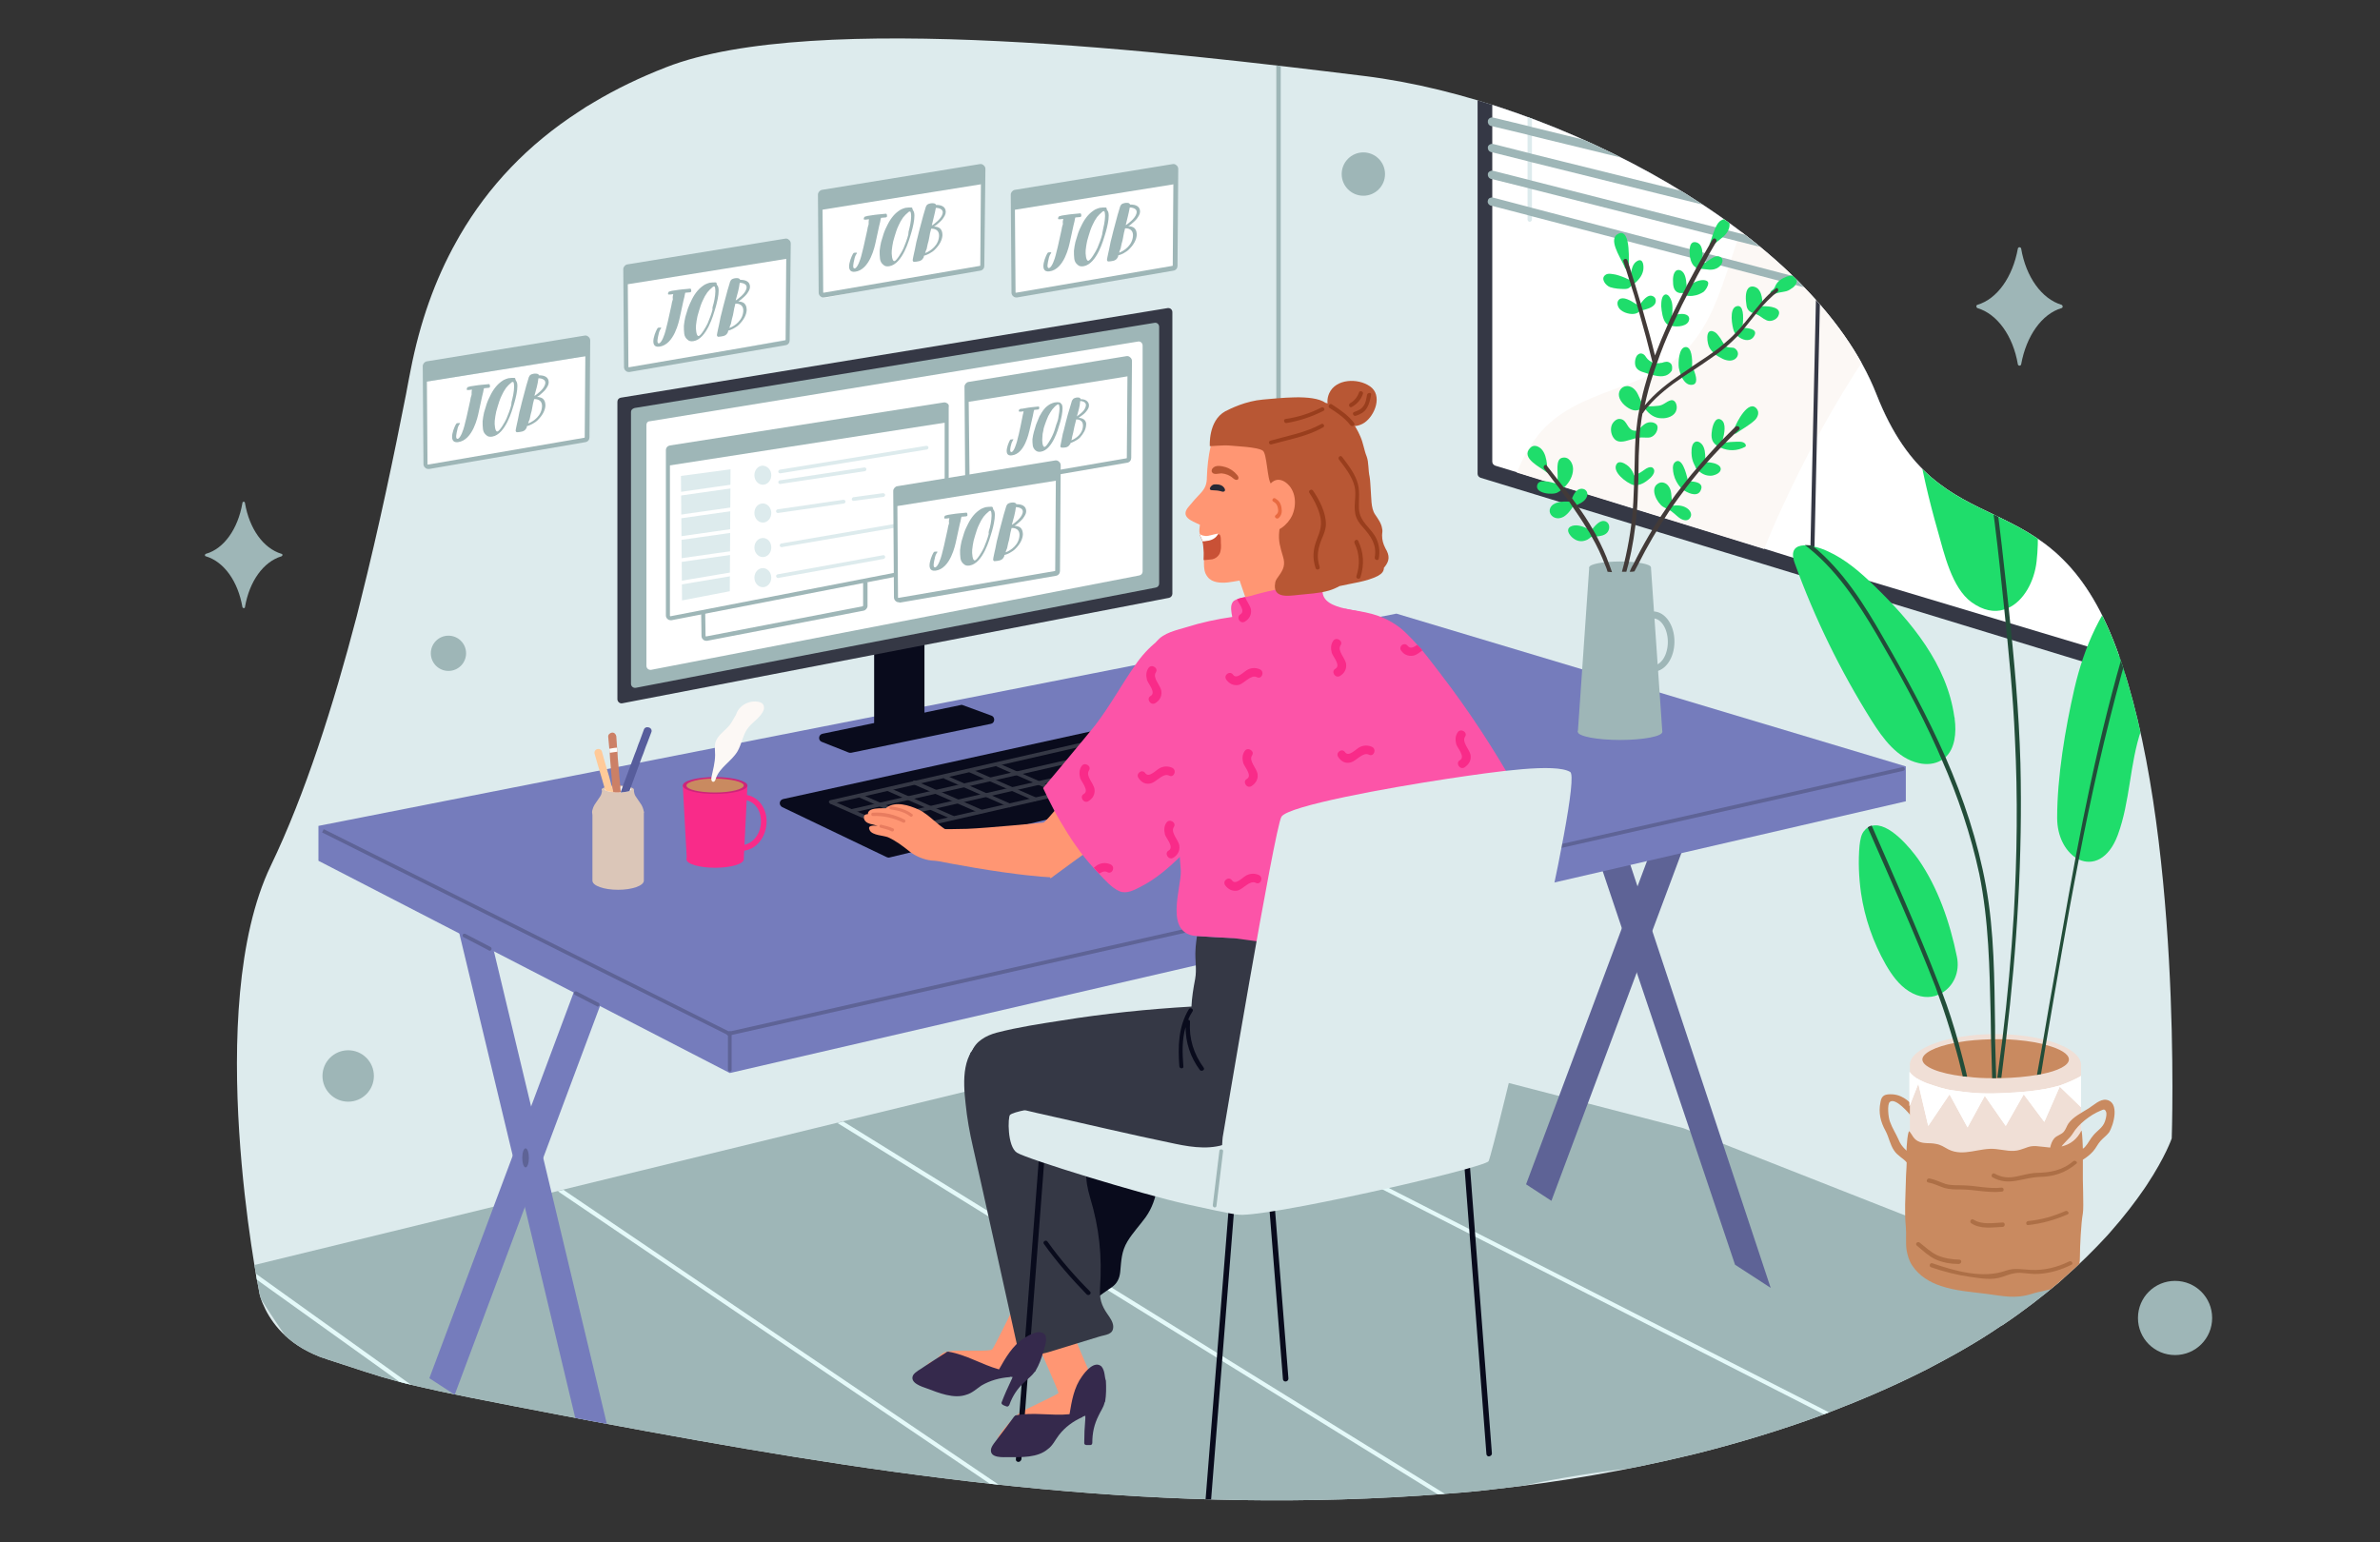 <?xml version="1.0" encoding="utf-8"?>
<!-- Generator: Adobe Illustrator 26.2.1, SVG Export Plug-In . SVG Version: 6.00 Build 0)  -->
<svg version="1.1" id="Layer_1" xmlns="http://www.w3.org/2000/svg" xmlns:xlink="http://www.w3.org/1999/xlink" x="0px" y="0px"
	 viewBox="0 0 648 420" enable-background="new 0 0 648 420" xml:space="preserve">
<rect x="0" y="0" width="648" height="420" fill="#333333" stroke="none"/>
<path fill="#DDEBED" d="M576.2,176.5c-18.1-48.4-48-25-65.3-69.1c-17.3-44.1-87.3-80.3-139.4-86.7s-150-18.1-190.1-2.4
	c-7.2,2.8-13.8,6-19.8,9.6c-1.4,0.8-2.7,1.6-4,2.5c-13.9,9-24.6,20.3-32.4,33.7c-0.3,0.5-0.6,1.1-0.9,1.6
	c-5.9,10.5-10,22.2-12.5,35.1c-0.3,1.7-0.7,3.4-1,5.2c-0.1,0.4-0.1,0.7-0.2,1.1c-3.3,16.8-7.4,36.5-12.4,56.4
	c-0.4,1.5-0.7,2.9-1.1,4.4c-6.3,24.1-14,48.4-23.4,67.9c-18.6,38.9-3.2,115.6-3.2,115.6s0.1,1.1,0.7,2.7c0.1,0.3,0.2,0.6,0.4,1
	c1.6,3.8,5.3,9.9,13.9,13.7c0.9,0.4,1.8,0.8,2.9,1.1l0,0c0.3,0.1,0.5,0.2,0.8,0.3c16.9,5.4,16.4,6.1,50.7,12.7
	c9.5,1.8,19,3.7,28.4,5.4c2.7,0.5,5.4,1,8.1,1.5c71.9,13.2,141.5,22.9,216.9,17c3.1-0.2,6.2-0.5,9.4-0.8c1.7-0.2,3.5-0.4,5.2-0.6
	c17.1-1.9,34.5-4.9,51.6-9c1-0.2,1.9-0.5,2.9-0.7c11.4-2.9,22.6-6.3,33.5-10.3c0.7-0.3,1.4-0.5,2.1-0.8c8.6-3.3,17-6.9,25-10.9
	c0.5-0.3,1.1-0.5,1.6-0.8c3.6-1.9,7.2-3.8,10.6-5.8c3.1-1.8,6-3.6,8.8-5.5c0.4-0.3,0.9-0.6,1.3-0.8c5.8-3.9,10.8-7.8,15.3-11.6
	c0.3-0.3,0.7-0.6,1-0.9c4.7-4.1,8.7-8.1,12.1-11.8c0.3-0.3,0.5-0.6,0.8-0.9c3.9-4.4,7-8.5,9.4-12c0.2-0.3,0.4-0.6,0.6-0.9
	c5.1-7.7,6.8-12.7,6.8-12.7S594.3,225,576.2,176.5z"/>
<circle fill="#9EB6B7" cx="122.1" cy="177.9" r="4.8"/>
<path fill="#9EB6B7" d="M549.4,67.7c-1.4,7.7-5.6,13.7-11,15.3c-0.4,0.1-0.4,0.7,0,0.9c5.4,1.6,9.7,7.6,11,15.3
	c0.1,0.5,0.8,0.5,0.9,0c1.4-7.7,5.6-13.7,11-15.3c0.4-0.1,0.4-0.7,0-0.9c-5.4-1.6-9.7-7.6-11-15.3C550.2,67.2,549.5,67.2,549.4,67.7
	z M549.4,67.7c-1.4,7.7-5.6,13.7-11,15.3c-0.4,0.1-0.4,0.7,0,0.9c5.4,1.6,9.7,7.6,11,15.3c0.1,0.5,0.8,0.5,0.9,0
	c1.4-7.7,5.6-13.7,11-15.3c0.4-0.1,0.4-0.7,0-0.9c-5.4-1.6-9.7-7.6-11-15.3C550.2,67.2,549.5,67.2,549.4,67.7z M549.4,67.7
	c-1.4,7.7-5.6,13.7-11,15.3c-0.4,0.1-0.4,0.7,0,0.9c5.4,1.6,9.7,7.6,11,15.3c0.1,0.5,0.8,0.5,0.9,0c1.4-7.7,5.6-13.7,11-15.3
	c0.4-0.1,0.4-0.7,0-0.9c-5.4-1.6-9.7-7.6-11-15.3C550.2,67.2,549.5,67.2,549.4,67.7z M549.4,67.7c-1.4,7.7-5.6,13.7-11,15.3
	c-0.4,0.1-0.4,0.7,0,0.9c5.4,1.6,9.7,7.6,11,15.3c0.1,0.5,0.8,0.5,0.9,0c1.4-7.7,5.6-13.7,11-15.3c0.4-0.1,0.4-0.7,0-0.9
	c-5.4-1.6-9.7-7.6-11-15.3C550.2,67.2,549.5,67.2,549.4,67.7z M549.4,67.7c-1.4,7.7-5.6,13.7-11,15.3c-0.4,0.1-0.4,0.7,0,0.9
	c5.4,1.6,9.7,7.6,11,15.3c0.1,0.5,0.8,0.5,0.9,0c1.4-7.7,5.6-13.7,11-15.3c0.4-0.1,0.4-0.7,0-0.9c-5.4-1.6-9.7-7.6-11-15.3
	C550.2,67.2,549.5,67.2,549.4,67.7z M549.4,67.7c-1.4,7.7-5.6,13.7-11,15.3c-0.4,0.1-0.4,0.7,0,0.9c5.4,1.6,9.7,7.6,11,15.3
	c0.1,0.5,0.8,0.5,0.9,0c1.4-7.7,5.6-13.7,11-15.3c0.4-0.1,0.4-0.7,0-0.9c-5.4-1.6-9.7-7.6-11-15.3C550.2,67.2,549.5,67.2,549.4,67.7
	z"/>
<ellipse fill="#9EB6B7" cx="371.2" cy="47.4" rx="5.9" ry="5.9"/>
<ellipse fill="#9EB6B7" cx="94.8" cy="293" rx="7" ry="7"/>
<path fill="#9EB6B7" d="M66,137c-1.2,7-5,12.4-9.9,13.8c-0.4,0.1-0.4,0.7,0,0.7c4.9,1.5,8.7,6.8,9.9,13.8c0.1,0.4,0.7,0.4,0.7,0
	c1.2-7,5-12.3,9.9-13.8c0.4-0.1,0.4-0.7,0-0.7c-4.9-1.5-8.7-6.8-9.9-13.8C66.7,136.5,66,136.5,66,137z M66,137
	c-1.2,7-5,12.4-9.9,13.8c-0.4,0.1-0.4,0.7,0,0.7c4.9,1.5,8.7,6.8,9.9,13.8c0.1,0.4,0.7,0.4,0.7,0c1.2-7,5-12.3,9.9-13.8
	c0.4-0.1,0.4-0.7,0-0.7c-4.9-1.5-8.7-6.8-9.9-13.8C66.7,136.5,66,136.5,66,137z M66,137c-1.2,7-5,12.4-9.9,13.8
	c-0.4,0.1-0.4,0.7,0,0.7c4.9,1.5,8.7,6.8,9.9,13.8c0.1,0.4,0.7,0.4,0.7,0c1.2-7,5-12.3,9.9-13.8c0.4-0.1,0.4-0.7,0-0.7
	c-4.9-1.5-8.7-6.8-9.9-13.8C66.7,136.5,66,136.5,66,137z M66,137c-1.2,7-5,12.4-9.9,13.8c-0.4,0.1-0.4,0.7,0,0.7
	c4.9,1.5,8.7,6.8,9.9,13.8c0.1,0.4,0.7,0.4,0.7,0c1.2-7,5-12.3,9.9-13.8c0.4-0.1,0.4-0.7,0-0.7c-4.9-1.5-8.7-6.8-9.9-13.8
	C66.7,136.5,66,136.5,66,137z M66,137c-1.2,7-5,12.4-9.9,13.8c-0.4,0.1-0.4,0.7,0,0.7c4.9,1.5,8.7,6.8,9.9,13.8
	c0.1,0.4,0.7,0.4,0.7,0c1.2-7,5-12.3,9.9-13.8c0.4-0.1,0.4-0.7,0-0.7c-4.9-1.5-8.7-6.8-9.9-13.8C66.7,136.5,66,136.5,66,137z
	 M66,137c-1.2,7-5,12.4-9.9,13.8c-0.4,0.1-0.4,0.7,0,0.7c4.9,1.5,8.7,6.8,9.9,13.8c0.1,0.4,0.7,0.4,0.7,0c1.2-7,5-12.3,9.9-13.8
	c0.4-0.1,0.4-0.7,0-0.7c-4.9-1.5-8.7-6.8-9.9-13.8C66.7,136.5,66,136.5,66,137z"/>
<path fill="#9EB6B7" d="M582.1,358.9c0-5.6,4.5-10.1,10.1-10.1c5.6,0,10.1,4.5,10.1,10.1s-4.5,10.1-10.1,10.1
	C586.6,369,582.1,364.5,582.1,358.9z"/>
<g>
	<defs>
		<path id="SVGID_1_" d="M576.2,176.5c-18.1-48.4-48-25-65.3-69.1c-17.3-44.1-87.3-80.3-139.4-86.7s-150-18.1-190.1-2.4
			c-7.2,2.8-13.8,6-19.8,9.6c-1.4,0.8-2.7,1.6-4,2.5c-13.9,9-24.6,20.3-32.4,33.7c-0.3,0.5-0.6,1.1-0.9,1.6
			c-5.9,10.5-10,22.2-12.5,35.1c-0.3,1.7-0.7,3.4-1,5.2c-0.1,0.4-0.1,0.7-0.2,1.1c-3.3,16.8-7.4,36.5-12.4,56.4
			c-0.4,1.5-0.7,2.9-1.1,4.4c-6.3,24.1-14,48.4-23.4,67.9c-18.6,38.9-3.2,115.6-3.2,115.6s0.1,1.1,0.7,2.7c0.1,0.3,0.2,0.6,0.4,1
			c1.6,3.8,5.3,9.9,13.9,13.7c0.9,0.4,1.8,0.8,2.9,1.1l0,0c0.3,0.1,0.5,0.2,0.8,0.3c16.9,5.4,16.4,6.1,50.7,12.7
			c9.5,1.8,19,3.7,28.4,5.4c2.7,0.5,5.4,1,8.1,1.5c71.9,13.2,141.5,22.9,216.9,17c3.1-0.2,6.2-0.5,9.4-0.8c1.7-0.2,3.5-0.4,5.2-0.6
			c17.1-1.9,34.5-4.9,51.6-9c1-0.2,1.9-0.5,2.9-0.7c11.4-2.9,22.6-6.3,33.5-10.3c0.7-0.3,1.4-0.5,2.1-0.8c8.6-3.3,17-6.9,25-10.9
			c0.5-0.3,1.1-0.5,1.6-0.8c3.6-1.9,7.2-3.8,10.6-5.8c3.1-1.8,6-3.6,8.8-5.5c0.4-0.3,0.9-0.6,1.3-0.8c5.8-3.9,10.8-7.8,15.3-11.6
			c0.3-0.3,0.7-0.6,1-0.9c4.7-4.1,8.7-8.1,12.1-11.8c0.3-0.3,0.5-0.6,0.8-0.9c3.9-4.4,7-8.5,9.4-12c0.2-0.3,0.4-0.6,0.6-0.9
			c5.1-7.7,6.8-12.7,6.8-12.7S594.3,225,576.2,176.5z"/>
	</defs>
	<clipPath id="SVGID_00000171692030309663012380000000696931411091608457_">
		<use xlink:href="#SVGID_1_"  overflow="visible"/>
	</clipPath>
	<g clip-path="url(#SVGID_00000171692030309663012380000000696931411091608457_)">
		<polygon fill="#FFFFFF" points="276.2,55.2 319.7,47.5 320,72.6 276.3,80.4 		"/>
		<polygon fill="#FFFFFF" points="224,56.2 267.6,48.6 268,72.4 224.2,81.2 		"/>
		<polygon fill="#FFFFFF" points="170.5,77 214.1,69.8 214.4,92.4 170.6,100.8 		"/>
		<polygon fill="#FFFFFF" points="115.6,104 160,96.9 160.4,119.2 115.8,127.4 		"/>
		<g>
			<path fill="#9EB6B7" d="M140.4,103.6c1.3,1-0.5,6.6-0.6,6.9c-0.3,0.9-2.1,7.8-5.8,8.4c-0.7,0.1-1.2,0-1.6-0.4
				c-0.5-0.4-0.8-0.9-0.9-1.6c-0.1-0.7-0.1-1.4-0.1-2.2c0.1-0.8,0.2-1.6,0.4-2.4c0.2-0.8,0.5-1.5,0.7-2.3c0.3-0.9,0.7-1.7,1.1-2.5
				c0.4-0.8,0.9-1.6,1.5-2.3c0.6-0.7,1.2-1.2,2-1.7c0.4-0.2,0.9-0.4,1.3-0.5c0.5-0.1,1.2-0.1,1.6-0.1c0.1,0,0.2,0,0.2,0.1
				c0.1,0.1,0.2,0.1,0.1,0.3C140.5,103.5,140.5,103.5,140.4,103.6L140.4,103.6z M139.5,108.6c0.2-0.7,0.3-1.5,0.4-2.2
				c0.1-0.7,0.1-1.4,0-2c0-0.1-0.1-0.2-0.1-0.3c0-0.1-0.1-0.1-0.2-0.1c-0.2,0-0.3,0.1-0.4,0.2c-0.5,0.4-1,0.9-1.4,1.4
				c-0.5,0.7-0.9,1.4-1.2,2.1c-0.5,1-0.8,2-1.1,3c-0.1,0.5-0.3,0.9-0.4,1.4c-0.2,0.8-0.3,1.7-0.4,2.5c-0.1,1,0.1,3,0.7,2.9
				c0.6,0,2.1-2.6,2.5-3.5c0.5-1.2,1-2.5,1.3-3.7C139.2,109.8,139.3,109.2,139.5,108.6L139.5,108.6z"/>
			<path fill="#9EB6B7" d="M128.5,106.1c-0.3,0-0.5,0.1-0.8,0.1c-0.1,0-0.3,0-0.4,0c-0.1,0-0.2,0-0.2-0.1c-0.1-0.1,0.1-0.7,0.3-0.7
				c0.2-0.1,0.5-0.1,0.7-0.2c0.7-0.1,1.3-0.2,2-0.3c0.2,0,0.7-0.1,0.9-0.1c0.4,0,0.7-0.1,1.1-0.1c0.3,0,0.7-0.1,1-0.1
				c0.3,0,0.3,0.4,0.3,0.7c0,0.2-0.1,0.2-0.3,0.3c-0.4,0-0.7,0.1-1.1,0.1c-0.1,0-0.1,0-0.2,0c0,0.1-0.1,0.2-0.1,0.3
				c-0.1,0.6-0.2,1.1-0.4,1.8c-0.3,1.5-0.7,3.1-1,4.6c-0.2,0.9-1.5,7.5-5.6,8c-3.2,0.4-0.7-4.9-0.4-5.1c0.1-0.1,0.8-0.1,0.9-0.1
				c0,0,0,0.1,0,0.2c0,0,0,0,0,0c-0.4,0.5-0.6,1.1-0.7,1.7c-0.2,0.8-0.6,2.5,0.1,2.4c0.8-0.1,1.6-2.6,1.8-3.4
				c0.2-0.8,0.4-1.6,0.6-2.4c0.2-0.9,0.4-1.8,0.6-2.7c0.1-0.6,0.3-1.2,0.4-1.8c0.1-0.6,0.2-1.2,0.4-1.7
				C128.4,106.8,128.4,106.5,128.5,106.1L128.5,106.1z"/>
			<path fill="#9EB6B7" d="M146.7,102.2c0.8,0,1.4,0.1,1.9,0.4c0.5,0.3,0.8,0.8,0.8,1.5c0,0.7-0.4,1.3-0.9,2
				c-0.5,0.6-1.1,1.1-1.7,1.6c-0.2,0.1-0.4,0.3-0.6,0.4c0.1,0,0.2,0,0.3,0c0.7,0.1,1.3,0.3,1.6,0.8c0.3,0.4,0.4,1,0.4,1.6
				c-0.1,1.3-0.8,2.6-2,3.8c-0.8,0.9-2.4,1.6-2.9,1.7c0,0-0.1,0-0.1,0c0,0.1-0.1,0.2-0.1,0.4c0,0.1,0,0.1-0.1,0.2
				c-0.2,0.5-0.7,0.8-1.1,0.9c-0.5,0.1-0.9,0.2-1.3,0.2c-0.1,0-0.1,0-0.2,0c-0.2-0.1-0.3-0.2-0.3-0.5c0-0.2,0.1-0.4,0.1-0.6
				c0.2-0.8,0.3-1.6,0.5-2.3c0.1-0.7,0.3-1.3,0.4-2c0.2-0.9,0.5-1.8,0.7-2.8c0.4-1.5,0.8-3,1.2-4.5c0.2-0.7,0.4-1.3,0.6-2
				c0-0.2,0.1-0.3,0.2-0.5c0.1-0.3,0.4-0.5,0.7-0.6c0.6-0.2,1.1-0.2,1.5-0.1C146.6,101.9,146.7,102,146.7,102.2L146.7,102.2z
				 M143.8,115.3c0.4-0.1,3.2-1.3,3.7-4c0.5-2.5-1.5-2.7-2.1-2.6c0,0,0,0,0,0c0,0,0,0.1,0,0.1c-0.2,0.8-0.4,1.5-0.5,2.3
				c-0.1,0.6-0.2,1.1-0.4,1.7c-0.1,0.5-0.2,0.9-0.3,1.4C144,114.6,143.9,114.9,143.8,115.3L143.8,115.3z M145.5,107.8
				c0.1,0,0.1-0.1,0.2-0.1c0.4-0.3,2.3-1.6,2.7-3c0.5-1.6-1.5-1.7-1.8-1.7C146.4,104.7,146,106,145.5,107.8L145.5,107.8z"/>
		</g>
		<g>
			<path fill="#9EB6B7" d="M195.2,77.6c1.3,1-0.5,6.6-0.6,6.9c-0.3,0.9-2.1,7.8-5.8,8.4c-0.7,0.1-1.2,0-1.6-0.4
				c-0.5-0.4-0.8-0.9-0.9-1.6c-0.1-0.7-0.1-1.4-0.1-2.2c0.1-0.8,0.2-1.6,0.4-2.4c0.2-0.8,0.5-1.5,0.7-2.3c0.3-0.8,0.7-1.7,1.1-2.5
				c0.4-0.8,0.9-1.6,1.5-2.3c0.6-0.7,1.2-1.2,2-1.7c0.4-0.2,0.9-0.4,1.3-0.5c0.5-0.1,1.2-0.1,1.6-0.1c0.1,0,0.2,0,0.2,0.1
				c0.1,0.1,0.2,0.1,0.1,0.3C195.3,77.5,195.2,77.6,195.2,77.6L195.2,77.6z M194.3,82.6c0.2-0.7,0.3-1.5,0.4-2.2
				c0.1-0.7,0.1-1.4,0-2c0-0.1-0.1-0.2-0.1-0.3c0-0.1-0.1-0.1-0.2-0.1c-0.2,0-0.3,0.1-0.4,0.2c-0.5,0.4-1,0.9-1.4,1.4
				c-0.5,0.7-0.9,1.4-1.2,2.1c-0.5,1-0.8,2-1.1,3c-0.1,0.5-0.3,0.9-0.4,1.4c-0.2,0.8-0.3,1.7-0.4,2.5c-0.1,1,0.1,3,0.7,2.9
				c0.6,0,2.1-2.6,2.5-3.5c0.5-1.2,1-2.5,1.3-3.7C193.9,83.9,194.1,83.2,194.3,82.6L194.3,82.6z"/>
			<path fill="#9EB6B7" d="M183.3,80.1c-0.3,0-0.5,0.1-0.8,0.1c-0.1,0-0.3,0-0.4,0c-0.1,0-0.2,0-0.2-0.1c-0.1-0.1,0.1-0.7,0.3-0.7
				c0.2-0.1,0.5-0.1,0.7-0.2c0.7-0.1,1.3-0.2,2-0.3c0.2,0,0.7-0.1,0.9-0.1c0.4,0,0.7-0.1,1.1-0.1c0.3,0,0.7-0.1,1-0.1
				c0.3,0,0.3,0.4,0.3,0.7c0,0.2-0.1,0.2-0.3,0.3c-0.4,0-0.7,0.1-1.1,0.1c-0.1,0-0.1,0-0.2,0c0,0.1-0.1,0.2-0.1,0.3
				c-0.1,0.6-0.2,1.1-0.4,1.8c-0.3,1.5-0.7,3.1-1,4.6c-0.2,0.9-1.5,7.5-5.6,8c-3.2,0.4-0.7-4.9-0.4-5.1c0.1-0.1,0.8-0.1,0.9-0.1
				c0,0,0,0.1,0,0.2c0,0,0,0,0,0c-0.4,0.5-0.6,1.1-0.7,1.7c-0.2,0.8-0.6,2.5,0.1,2.4c0.8-0.1,1.6-2.6,1.8-3.4
				c0.2-0.8,0.4-1.6,0.6-2.4c0.2-0.9,0.4-1.8,0.6-2.7c0.1-0.6,0.3-1.2,0.4-1.8c0.1-0.6,0.2-1.2,0.4-1.7
				C183.1,80.9,183.2,80.6,183.3,80.1L183.3,80.1z"/>
			<path fill="#9EB6B7" d="M201.5,76.2c0.8,0,1.4,0.1,1.9,0.4c0.5,0.3,0.8,0.8,0.8,1.5c0,0.7-0.4,1.3-0.9,2
				c-0.5,0.6-1.1,1.1-1.7,1.6c-0.2,0.1-0.4,0.3-0.6,0.4c0.1,0,0.2,0,0.3,0c0.7,0.1,1.3,0.3,1.6,0.8c0.3,0.4,0.4,1,0.4,1.6
				c-0.1,1.3-0.8,2.6-2,3.8c-0.8,0.9-2.4,1.6-2.9,1.7c0,0-0.1,0-0.1,0c0,0.1-0.1,0.2-0.1,0.4c0,0.1,0,0.1-0.1,0.2
				c-0.2,0.5-0.7,0.8-1.1,0.9c-0.5,0.1-0.9,0.2-1.3,0.2c-0.1,0-0.1,0-0.2,0c-0.2-0.1-0.3-0.2-0.3-0.5c0-0.2,0.1-0.4,0.1-0.6
				c0.2-0.8,0.3-1.6,0.5-2.3c0.1-0.7,0.3-1.3,0.4-2c0.2-0.9,0.5-1.8,0.7-2.8c0.4-1.5,0.8-3,1.2-4.5c0.2-0.7,0.4-1.3,0.6-2
				c0-0.2,0.1-0.3,0.2-0.5c0.1-0.3,0.4-0.5,0.7-0.6c0.6-0.2,1.1-0.2,1.5-0.1C201.3,75.9,201.5,76,201.5,76.2L201.5,76.2z
				 M198.6,89.3c0.4-0.1,3.2-1.3,3.7-4c0.5-2.5-1.5-2.7-2.1-2.6c0,0,0,0,0,0c0,0,0,0.1,0,0.1c-0.2,0.8-0.4,1.5-0.5,2.3
				c-0.1,0.6-0.2,1.1-0.4,1.7c-0.1,0.5-0.2,0.9-0.3,1.4C198.8,88.6,198.7,88.9,198.6,89.3L198.6,89.3z M200.3,81.8
				c0.1,0,0.1-0.1,0.2-0.1c0.4-0.3,2.3-1.6,2.7-3c0.5-1.6-1.5-1.7-1.8-1.7C201.2,78.7,200.8,80,200.3,81.8L200.3,81.8z"/>
		</g>
		<g>
			<path fill="#9EB6B7" d="M248.5,57.2c1.3,1-0.5,6.6-0.6,6.9c-0.3,0.9-2.1,7.8-5.8,8.4c-0.7,0.1-1.2,0-1.6-0.4
				c-0.5-0.4-0.8-0.9-0.9-1.6c-0.1-0.7-0.1-1.4-0.1-2.2c0.1-0.8,0.2-1.6,0.4-2.4c0.2-0.8,0.5-1.5,0.7-2.3c0.3-0.9,0.7-1.7,1.1-2.5
				c0.4-0.8,0.9-1.6,1.5-2.3c0.6-0.7,1.2-1.2,2-1.7c0.4-0.2,0.9-0.4,1.3-0.5c0.5-0.1,1.2-0.1,1.6-0.1c0.1,0,0.2,0,0.2,0.1
				c0.1,0.1,0.2,0.1,0.1,0.3C248.6,57.1,248.6,57.1,248.5,57.2L248.5,57.2z M247.6,62.2c0.2-0.7,0.3-1.5,0.4-2.2
				c0.1-0.7,0.1-1.4,0-2c0-0.1-0.1-0.2-0.1-0.3c0-0.1-0.1-0.1-0.2-0.1c-0.2,0-0.3,0.1-0.4,0.2c-0.5,0.4-1,0.9-1.4,1.4
				c-0.5,0.7-0.9,1.4-1.2,2.1c-0.5,1-0.8,2-1.1,3c-0.1,0.5-0.3,0.9-0.4,1.4c-0.2,0.8-0.3,1.7-0.4,2.5c-0.1,1,0.1,3,0.7,2.9
				c0.6,0,2.1-2.6,2.5-3.5c0.5-1.2,1-2.5,1.3-3.7C247.3,63.4,247.4,62.8,247.6,62.2L247.6,62.2z"/>
			<path fill="#9EB6B7" d="M236.6,59.7c-0.3,0-0.5,0.1-0.8,0.1c-0.1,0-0.3,0-0.4,0c-0.1,0-0.2,0-0.2-0.1c-0.1-0.1,0.1-0.7,0.3-0.7
				c0.2-0.1,0.5-0.1,0.7-0.2c0.7-0.1,1.3-0.2,2-0.3c0.2,0,0.7-0.1,0.9-0.1c0.4,0,0.7-0.1,1.1-0.1c0.3,0,0.7-0.1,1-0.1
				c0.3,0,0.3,0.4,0.3,0.7c0,0.2-0.1,0.2-0.3,0.3c-0.4,0-0.7,0.1-1.1,0.1c-0.1,0-0.1,0-0.2,0c0,0.1-0.1,0.2-0.1,0.3
				c-0.1,0.6-0.2,1.1-0.4,1.8c-0.3,1.5-0.7,3.1-1,4.6c-0.2,0.9-1.5,7.5-5.6,8c-3.2,0.4-0.7-4.9-0.4-5.1c0.1-0.1,0.8-0.1,0.9-0.1
				c0,0,0,0.1,0,0.2c0,0,0,0,0,0c-0.4,0.5-0.6,1.1-0.7,1.7c-0.2,0.8-0.6,2.5,0.1,2.4c0.8-0.1,1.6-2.6,1.8-3.4
				c0.2-0.8,0.4-1.6,0.6-2.4c0.2-0.9,0.4-1.8,0.6-2.7c0.1-0.6,0.3-1.2,0.4-1.8c0.1-0.6,0.2-1.2,0.4-1.7
				C236.5,60.4,236.5,60.1,236.6,59.7L236.6,59.7z"/>
			<path fill="#9EB6B7" d="M254.8,55.8c0.8,0,1.4,0.1,1.9,0.4c0.5,0.3,0.8,0.8,0.8,1.5c0,0.7-0.4,1.3-0.9,2
				c-0.5,0.6-1.1,1.1-1.7,1.6c-0.2,0.1-0.4,0.3-0.6,0.4c0.1,0,0.2,0,0.3,0c0.7,0.1,1.3,0.3,1.6,0.8c0.3,0.4,0.4,1,0.4,1.6
				c-0.1,1.3-0.8,2.6-2,3.8c-0.8,0.9-2.4,1.6-2.9,1.7c0,0-0.1,0-0.1,0c0,0.1-0.1,0.2-0.1,0.4c0,0.1,0,0.1-0.1,0.2
				c-0.2,0.5-0.7,0.8-1.1,0.9c-0.5,0.1-0.9,0.2-1.3,0.2c-0.1,0-0.1,0-0.2,0c-0.2-0.1-0.3-0.2-0.3-0.5c0-0.2,0.1-0.4,0.1-0.6
				c0.2-0.8,0.3-1.6,0.5-2.3c0.1-0.7,0.3-1.3,0.4-2c0.2-0.9,0.5-1.8,0.7-2.8c0.4-1.5,0.8-3,1.2-4.5c0.2-0.7,0.4-1.3,0.6-2
				c0-0.2,0.1-0.3,0.2-0.5c0.1-0.3,0.4-0.5,0.7-0.6c0.6-0.2,1.1-0.2,1.5-0.1C254.7,55.5,254.8,55.6,254.8,55.8L254.8,55.8z
				 M251.9,68.9c0.4-0.1,3.2-1.3,3.7-4c0.5-2.5-1.5-2.7-2.1-2.6c0,0,0,0,0,0c0,0,0,0.1,0,0.1c-0.2,0.8-0.4,1.5-0.5,2.3
				c-0.1,0.6-0.2,1.1-0.4,1.7c-0.1,0.5-0.2,0.9-0.3,1.4C252.1,68.2,252,68.5,251.9,68.9L251.9,68.9z M253.7,61.4
				c0.1,0,0.1-0.1,0.2-0.1c0.4-0.3,2.3-1.6,2.7-3c0.5-1.6-1.5-1.7-1.8-1.7C254.5,58.3,254.1,59.6,253.7,61.4L253.7,61.4z"/>
		</g>
		<g>
			<path fill="#9EB6B7" d="M301.4,57.2c1.3,1-0.5,6.6-0.6,6.9c-0.3,0.9-2.1,7.8-5.8,8.4c-0.7,0.1-1.2,0-1.6-0.4
				c-0.5-0.4-0.8-0.9-0.9-1.6c-0.1-0.7-0.1-1.4-0.1-2.2c0.1-0.8,0.2-1.6,0.4-2.4c0.2-0.8,0.5-1.5,0.7-2.3c0.3-0.9,0.7-1.7,1.1-2.5
				c0.4-0.8,0.9-1.6,1.5-2.3c0.6-0.7,1.2-1.2,2-1.7c0.4-0.2,0.9-0.4,1.3-0.5c0.5-0.1,1.2-0.1,1.6-0.1c0.1,0,0.2,0,0.2,0.1
				c0.1,0.1,0.2,0.1,0.1,0.3C301.4,57.1,301.4,57.1,301.4,57.2L301.4,57.2z M300.4,62.1c0.2-0.7,0.3-1.5,0.4-2.2
				c0.1-0.7,0.1-1.4,0-2c0-0.1-0.1-0.2-0.1-0.3c0-0.1-0.1-0.1-0.2-0.1c-0.2,0-0.3,0.1-0.4,0.2c-0.5,0.4-1,0.9-1.4,1.4
				c-0.5,0.7-0.9,1.4-1.2,2.1c-0.5,1-0.8,2-1.1,3c-0.1,0.5-0.3,0.9-0.4,1.4c-0.2,0.8-0.3,1.7-0.4,2.5c-0.1,1,0.1,3,0.7,2.9
				c0.6,0,2.1-2.6,2.5-3.5c0.5-1.2,1-2.5,1.3-3.7C300.1,63.4,300.3,62.8,300.4,62.1L300.4,62.1z"/>
			<path fill="#9EB6B7" d="M289.5,59.6c-0.3,0-0.5,0.1-0.8,0.1c-0.1,0-0.3,0-0.4,0c-0.1,0-0.2,0-0.2-0.1c-0.1-0.1,0.1-0.7,0.3-0.7
				c0.2-0.1,0.5-0.1,0.7-0.2c0.7-0.1,1.3-0.2,2-0.3c0.2,0,0.7-0.1,0.9-0.1c0.4,0,0.7-0.1,1.1-0.1c0.3,0,0.7-0.1,1-0.1
				c0.3,0,0.3,0.4,0.3,0.7c0,0.2-0.1,0.2-0.3,0.3c-0.4,0-0.7,0.1-1.1,0.1c-0.1,0-0.1,0-0.2,0c0,0.1-0.1,0.2-0.1,0.3
				c-0.1,0.6-0.2,1.1-0.4,1.8c-0.3,1.5-0.7,3.1-1,4.6c-0.2,0.9-1.5,7.5-5.6,8c-3.2,0.4-0.7-4.9-0.4-5.1c0.1-0.1,0.8-0.1,0.9-0.1
				c0,0,0,0.1,0,0.2c0,0,0,0,0,0c-0.4,0.5-0.6,1.1-0.7,1.7c-0.2,0.8-0.6,2.5,0.1,2.4c0.8-0.1,1.6-2.6,1.8-3.4
				c0.2-0.8,0.4-1.6,0.6-2.4c0.2-0.9,0.4-1.8,0.6-2.7c0.1-0.6,0.3-1.2,0.4-1.8c0.1-0.6,0.2-1.2,0.4-1.7
				C289.3,60.4,289.4,60.1,289.5,59.6L289.5,59.6z"/>
			<path fill="#9EB6B7" d="M307.7,55.7c0.8,0,1.4,0.1,1.9,0.4c0.5,0.3,0.8,0.8,0.8,1.5c0,0.7-0.4,1.3-0.9,2
				c-0.5,0.6-1.1,1.1-1.7,1.6c-0.2,0.1-0.4,0.3-0.6,0.4c0.1,0,0.2,0,0.3,0c0.7,0.1,1.3,0.3,1.6,0.8c0.3,0.4,0.4,1,0.4,1.6
				c-0.1,1.3-0.8,2.6-2,3.8c-0.8,0.9-2.4,1.6-2.9,1.7c0,0-0.1,0-0.1,0c0,0.1-0.1,0.2-0.1,0.4c0,0.1,0,0.1-0.1,0.2
				c-0.2,0.5-0.7,0.8-1.1,0.9c-0.5,0.1-0.9,0.2-1.3,0.2c-0.1,0-0.1,0-0.2,0c-0.2-0.1-0.3-0.2-0.3-0.5c0-0.2,0.1-0.4,0.1-0.6
				c0.2-0.8,0.3-1.6,0.5-2.3c0.1-0.7,0.3-1.3,0.4-2c0.2-0.9,0.5-1.8,0.7-2.8c0.4-1.5,0.8-3,1.2-4.5c0.2-0.7,0.4-1.3,0.6-2
				c0-0.2,0.1-0.3,0.2-0.5c0.1-0.3,0.4-0.5,0.7-0.6c0.6-0.2,1.1-0.2,1.5-0.1C307.5,55.4,307.6,55.5,307.7,55.7L307.7,55.7z
				 M304.7,68.8c0.4-0.1,3.2-1.3,3.7-4c0.5-2.5-1.5-2.7-2.1-2.6c0,0,0,0,0,0c0,0,0,0.1,0,0.1c-0.2,0.8-0.4,1.5-0.5,2.3
				c-0.1,0.6-0.2,1.1-0.4,1.7c-0.1,0.5-0.2,0.9-0.3,1.4C304.9,68.2,304.8,68.4,304.7,68.8L304.7,68.8z M306.5,61.3
				c0.1,0,0.1-0.1,0.2-0.1c0.4-0.3,2.3-1.6,2.7-3c0.5-1.6-1.5-1.7-1.8-1.7C307.3,58.2,306.9,59.6,306.5,61.3L306.5,61.3z"/>
		</g>
		<path fill="#9EB6B7" d="M567.3,350.1c0,0-27.3,22.2-64.8,36.8c-0.5,0.2-1,0.4-1.5,0.5c-14.7,5.6-31,10-47.7,11.5
			c-22.4,1.9-40.6,5.7-56.5,10c-0.5,0.1-1,0.3-1.5,0.4c-26.2,7.1-46.5,15.6-70.1,19.1c-5.3,0.8-10.5,1.2-15.8,1.2h0
			c-0.7,0-1.3,0-2,0c-32.1,0-63.6-10.4-95.6-4.1c-9.5,1.9-19.2,2.7-28.7,2.5c-0.7,0-1.4,0-2,0c-27.6-0.9-53.8-10.1-71.3-25.9
			c-22.2-20.2-41.1-52-43.6-56.3c-0.2-0.3-0.3-0.5-0.3-0.5l1.2-0.3l84.9-20.7l1.5-0.4l74.6-18.2l1.6-0.4l74.9-18.2l1.7-0.4l37.6-9.1
			l114.4,29.6L567.3,350.1z"/>
		<g>
			<g>
				<path fill="#E4F9F9" d="M183.1,428.1c-0.7,0-1.4,0-2,0L66.2,345.8c-0.2-0.3-0.3-0.5-0.3-0.5l1.2-0.3L183.1,428.1z"/>
			</g>
			<g>
				<path fill="#E4F9F9" d="M309.4,429.7c-0.7,0-1.3,0-2,0L151.9,324.4l1.5-0.4L309.4,429.7z"/>
			</g>
			<g>
				<path fill="#E4F9F9" d="M396.8,408.9c-0.5,0.1-1,0.3-1.5,0.4L228,305.8l1.6-0.4L396.8,408.9z"/>
			</g>
			<g>
				<path fill="#E4F9F9" d="M502.5,386.9c-0.5,0.2-1,0.4-1.5,0.5L304.4,287.2l1.7-0.4L502.5,386.9z"/>
			</g>
		</g>
		<g>
			<path fill="#9EB6B7" d="M348.1,289.2c-0.3,0-0.6-0.3-0.6-0.6V-8.6c0-0.3,0.3-0.6,0.6-0.6c0.3,0,0.6,0.3,0.6,0.6v297.2
				C348.6,288.9,348.4,289.2,348.1,289.2z"/>
		</g>
		<path fill="#FF9673" d="M276.3,355.4c0,0-5.5,11.2-6.1,12c-0.5,0.8-9.3,0.1-12,0.6c-2.8,0.5-2.3,2.1-4.3,2.7
			c-1.9,0.6-1.9,1.9-1,3.1c1,1.2,9.9,1.1,13.2,2c3.3,0.9,7.5-1.9,9.5-2.9c1.9-0.9,2.8-0.9,4.9-6.1c2.1-5.2,4.2-7.4,4.2-7.4
			L276.3,355.4z"/>
		<g>
			<path fill="#FF9673" d="M291.5,361.5c0,0,5.4,13.4,7.1,16.1s0.2,2-0.7,3.7c-0.9,1.7-6.1,5.8-8.8,6.3c-2.7,0.6-5.9,5.3-8.6,5.7
				c-2.7,0.3-6.6,2.3-8.1,1.8c-1.6-0.4-1.1-2.8-0.5-4c0.6-1.2,4.5-5.6,5.8-6.4c1.3-0.9,10.5-5,10.5-5.4c0-0.4-5.4-12.7-5.4-12.7
				L291.5,361.5z"/>
		</g>
		<path fill="#090B1C" d="M324.5,296.4c-2.6,3.5-5.3,7.1-7.1,11c-0.4-1-0.7-2.1-1-3c-0.6-1.5-1.5-2.7-2.7-3.8
			c-2.6-2.2-6.1-3.1-9.4-2.8c-4.5,0.3-8.6,2.5-12.4,4.7c-3.2,2-6.4,4.3-8.4,7.6c-4.4,7.4-1.5,17.1,0.3,24.9
			c2,8.2,4.8,16.3,10.8,22.4c0.3,0.3,0.7,0.2,0.9-0.1c1.8-3.2,4.2-4.7,7.1-6.7c1.5-1,2.2-2.4,2.4-4.2c0.3-3.1,0.3-5.6,2-8.4
			c1.4-2.3,3.3-4.3,4.9-6.5c3.7-5.2,3.3-10.7,4.3-16.7c0.3-1.8,0.8-3.4,1.4-5.1c0.5,0.5,1.1,0.9,1.9,1c0.7,0.1,1-1,0.3-1.1
			c-0.8-0.1-1.3-0.5-1.8-1.1c1.9-4.2,4.7-8,7.4-11.7C325.9,296.4,324.9,295.9,324.5,296.4z"/>
		<path fill="#353845" d="M301.5,357.8c-1.6-2.3-2.2-4.2-2-7.1c0.6-8.6-0.2-16.3-2.7-24.6c-0.7-2.4-1.2-4.7-1-7.2
			c0.2-2.1,0.7-4.2,0.8-6.4c0.2-4.1-0.3-8.2-1.5-12c-2.2-6.7-6.7-12.9-13.7-15c-3.6-1.1-11.2-2.3-15.1,0.4c0.6-0.7,1.4-1.4,2.4-1.9
			c0.6-0.4,0.1-1.3-0.6-1c-6.3,3.4-5.9,11.3-5.2,17.5c0.4,4,1.1,7.9,2,11.8c1,4.2,12.7,57.1,12.7,57.1s5.8-0.5,7.9-1.2
			c4.6-1.4,9.2-2.8,13.7-4.2c1.9-0.6,4-0.5,3.9-2.9C303,359.9,302.2,358.8,301.5,357.8z"/>
		<g>
			<g>
				<polygon fill="#5E6396" points="465.6,211.4 422.4,327 415.5,322.5 458.1,208.6 				"/>
				<polygon fill="#5E6396" points="482.1,350.7 472.4,344.4 422.4,195.7 430.1,193.9 				"/>
			</g>
		</g>
		<g>
			<g>
				<g>
					<path fill="#090B1C" d="M328.3,417.2C328.3,417.2,328.3,417.1,328.3,417.2c-0.5,0-0.8-0.4-0.7-0.8l7.1-89.4
						c0-0.4,0.4-0.7,0.8-0.7c0.4,0,0.7,0.4,0.7,0.8l-7.1,89.4C329,416.9,328.7,417.2,328.3,417.2z"/>
				</g>
				<g>
					<path fill="#090B1C" d="M405.4,396.6c-0.4,0-0.7-0.3-0.7-0.7l-6.5-85c0-0.4,0.3-0.8,0.7-0.8c0.4,0,0.8,0.3,0.8,0.7l6.5,85
						C406.2,396.2,405.9,396.5,405.4,396.6C405.5,396.6,405.5,396.6,405.4,396.6z"/>
				</g>
				<g>
					<path fill="#090B1C" d="M350,376.2c-0.4,0-0.7-0.3-0.7-0.7l-7.1-89.4c0-0.4,0.3-0.8,0.7-0.8c0.4,0,0.8,0.3,0.8,0.7l7.1,89.4
						C350.8,375.8,350.5,376.2,350,376.2C350,376.2,350,376.2,350,376.2z"/>
				</g>
				<g>
					<path fill="#090B1C" d="M277.3,398.1C277.2,398.1,277.2,398.1,277.3,398.1c-0.5,0-0.8-0.4-0.7-0.8l6.5-85
						c0-0.4,0.4-0.7,0.8-0.7c0.4,0,0.7,0.4,0.7,0.8l-6.5,85C278,397.8,277.6,398.1,277.3,398.1z"/>
				</g>
			</g>
			<path fill="#DDEBED" d="M336.7,330.7c0,0-0.2,0.2-13.3-2.7c-13.1-2.9-43.8-12.4-46.5-14.1c-2.7-1.7-2.5-9.8-1.9-10.3
				c2-1.8,22.9-4,23.4-4c0.6,0,38.3,8.6,39.4,9.1c1.1,0.6,5.3,2.5,5.9,3.6c0.6,1.1,3.8,5.9,2.3,9
				C344.5,324.4,336.7,330.7,336.7,330.7z"/>
		</g>
		<g>
			<polygon fill="#757CBC" points="167,264.2 147.9,315.3 142.9,328.7 123.8,379.8 116.9,375.3 139.6,314.7 144.6,301.3 
				159.5,261.4 			"/>
			<polygon fill="#757CBC" points="170.5,409.8 160.8,403.6 142.9,328.7 139.6,314.7 123.7,248.5 131.5,246.6 144.6,301.3 
				147.9,315.3 			"/>
		</g>
		<polygon fill="#757CBC" points="86.7,224.9 380.2,167.1 518.9,208.7 518.9,218.2 198.7,292.2 86.7,234.4 		"/>
		<g>
			<g>
				<ellipse fill="#F92B89" cx="194.7" cy="234" rx="7.8" ry="2.3"/>
				<polygon fill="#F92B89" points="185.9,213.9 187,234 202.5,234 203.5,213.9 				"/>
				<path fill="#CE257A" d="M203.5,213.9c0,1.3-4,2.3-8.8,2.3c-4.9,0-8.8-1-8.8-2.3c0-1.3,4-2.3,8.8-2.3
					C199.6,211.6,203.5,212.7,203.5,213.9z"/>
				<path fill="#C98A60" d="M202.5,213.9c0,1-3.5,1.9-7.8,1.9c-4.3,0-7.8-0.8-7.8-1.9c0-1,3.5-1.9,7.8-1.9
					C199,212.1,202.5,212.9,202.5,213.9z"/>
				<path fill="#FCF8F5" d="M208,192.6c0-1.8-2.9-1.8-4.2-1.3c-1.6,0.5-2.9,1.7-3.4,3.3c-0.6,1-1.1,2-1.7,2.8
					c-1.3,1.6-3.3,2.8-3.9,4.7c-0.3,1.1-0.1,2.3-0.1,3.5c0,2.1-0.6,4.1-1,6.1c-0.1,0.5,0,1.2,0.5,1.2c0.4,0,0.6-0.5,0.7-0.9
					c1-3,4.3-4.7,5.9-7.4c1.1-1.9,1.4-4.2,2.6-6c1.2-1.9,3.9-3.2,4.6-5.5C208,193,208,192.8,208,192.6z"/>
			</g>
			<g>
				<path fill="#F92B89" d="M201.9,231.7c-0.3,0-0.6,0-0.9-0.1c-1.7-0.3-3.2-1.3-4.2-3c-1-1.6-1.3-3.6-1-5.6
					c0.7-4.2,4.1-7.1,7.6-6.5c3.5,0.6,5.9,4.4,5.2,8.6l0,0C208,229,205.1,231.7,201.9,231.7z M202.5,217.9c-2.5,0-4.8,2.3-5.3,5.3
					c-0.3,1.7,0,3.3,0.8,4.6c0.7,1.3,1.9,2.1,3.2,2.3c2.7,0.4,5.4-1.9,5.9-5.3c0.5-3.4-1.2-6.4-4-6.9
					C203,218,202.8,217.9,202.5,217.9z"/>
			</g>
		</g>
		<g>
			<rect x="238" y="174" fill="#090B1C" width="13.7" height="23.5"/>
			<g>
				<path fill="#353845" d="M168.1,109.4v81c0,0.7,0.7,1.3,1.4,1.1l148.8-28.7c0.5-0.1,0.9-0.6,0.9-1.1V85c0-0.7-0.6-1.2-1.3-1.1
					L169,108.3C168.5,108.4,168.1,108.8,168.1,109.4z"/>
				<path fill="#9EB6B7" d="M171.8,112.2v74c0,0.7,0.6,1.2,1.3,1.1l141.6-27.3c0.5-0.1,0.9-0.5,0.9-1.1V89c0-0.7-0.6-1.2-1.2-1.1
					l-141.6,23.2C172.1,111.3,171.8,111.7,171.8,112.2z"/>
			</g>
			<path fill="#090B1C" d="M223.7,202l7.3,2.9c0.2,0.1,0.4,0.1,0.7,0.1l38.1-7.9c1.1-0.2,1.2-1.8,0.2-2.2l-7.9-2.9
				c-0.2-0.1-0.4-0.1-0.6,0l-37.5,7.8C222.8,200,222.7,201.6,223.7,202z"/>
		</g>
		<path fill="#FFFFFF" d="M176,115.7v65.6c0,0.7,0.6,1.2,1.3,1.1l132.9-25.7c0.5-0.1,0.9-0.5,0.9-1.1V94.1c0-0.7-0.6-1.2-1.2-1.1
			l-132.9,21.7C176.3,114.7,176,115.2,176,115.7z"/>
		<g>
			<path fill="#DDEBED" d="M212.8,149c-0.2,0-0.5-0.2-0.5-0.4c0-0.3,0.1-0.5,0.4-0.6l30.8-5.3c0.3,0,0.5,0.1,0.6,0.4
				c0,0.3-0.1,0.5-0.4,0.6L212.8,149C212.9,149,212.9,149,212.8,149z"/>
		</g>
		<g>
			<g>
				<path fill="#9EB6B7" d="M258,109.9c-0.3-0.2-0.7-0.4-1.1-0.3l-74.5,11.7c-0.6,0.1-1.1,0.6-1.1,1.3v45c0,0.4,0.2,0.8,0.5,1
					c0.2,0.2,0.5,0.3,0.8,0.3c0.1,0,0.2,0,0.2,0l60.8-11.8c-0.1-0.3-0.2-0.7-0.2-1.1c0,0,0,0,0,0l-60.8,11.8c-0.1,0-0.1,0-0.1,0
					c0,0-0.1-0.1-0.1-0.1v-45c0-0.1,0.1-0.1,0.1-0.2l74.5-11.7c0,0,0,0,0,0c0.1,0,0.1,0,0.1,0c0,0,0.1,0.1,0.1,0.1v21.2
					c0.4-0.1,0.8-0.1,1.1-0.2v-21C258.4,110.5,258.3,110.1,258,109.9z"/>
			</g>
			<polygon fill="#9EB6B7" points="181.9,126.8 257.9,115 257.9,111.6 257.5,110.2 182.5,121.8 181.9,122.6 			"/>
		</g>
		<g>
			<g>
				<path fill="#9EB6B7" d="M264.1,133.3c-0.3,0-0.6-0.1-0.8-0.3c-0.3-0.2-0.5-0.6-0.5-1l-0.2-26.7c0-0.6,0.5-1.2,1.1-1.3l42.9-7
					c0.4-0.1,0.8,0,1.1,0.3c0.3,0.2,0.5,0.6,0.5,1l-0.2,26.4c0,0.6-0.4,1.2-1.1,1.3l-42.5,7.3C264.3,133.3,264.2,133.3,264.1,133.3z
					 M263.7,105.3L264,132c0,0.1,0,0.1,0.1,0.1c0,0,0.1,0,0.1,0l42.5-7.3c0.1,0,0.1-0.1,0.1-0.2l0.2-26.4c0-0.1,0-0.1-0.1-0.1
					c0,0-0.1,0-0.1,0l-42.9,7C263.8,105.2,263.7,105.2,263.7,105.3z"/>
			</g>
			<polygon fill="#9EB6B7" points="263.2,109.5 307.5,102.4 307.5,99 307.2,97.6 263.8,104.6 263.2,105.3 			"/>
		</g>
		<g>
			<g>
				<path fill="#9EB6B7" d="M244.7,164c-0.3,0-0.6-0.1-0.8-0.3c-0.3-0.2-0.5-0.6-0.5-1l-0.2-29c0-0.6,0.5-1.2,1.1-1.3l42.9-7
					c0.4-0.1,0.8,0,1.1,0.3c0.3,0.2,0.5,0.6,0.5,1l-0.2,28.8c0,0.6-0.4,1.2-1.1,1.3l-42.5,7.3C244.8,164,244.7,164,244.7,164z
					 M244.3,133.7l0.2,29c0,0.1,0,0.1,0.1,0.1c0,0,0.1,0,0.1,0l42.5-7.3c0.1,0,0.1-0.1,0.1-0.2l0.2-28.8c0-0.1,0-0.1-0.1-0.1
					c0,0-0.1,0-0.1,0l-42.9,7C244.3,133.6,244.3,133.6,244.3,133.7z"/>
			</g>
			<polygon fill="#9EB6B7" points="243.7,137.9 288.1,130.8 288.1,127.4 287.7,126.1 244.3,133 243.7,133.7 			"/>
		</g>
		<g>
			<g>
				<path fill="#9EB6B7" d="M235.1,158.6c0,0-0.1,0-0.1,0l0,6.3c0,0.1-0.1,0.1-0.1,0.2l-42.6,8.2c-0.1,0-0.1,0-0.1,0
					c0,0-0.1-0.1-0.1-0.1l-0.1-7c-0.3,0.1-0.2,0.1,0-0.1l0,0c-0.4,0.4-0.7,0.6-1.1,0.7l0.1,6.4c0,0.4,0.2,0.8,0.5,1
					c0.2,0.2,0.5,0.3,0.8,0.3c0.1,0,0.2,0,0.2,0l42.6-8.2c0.6-0.1,1.1-0.7,1.1-1.3v-6.5C235.8,158.5,235.5,158.6,235.1,158.6z"/>
			</g>
		</g>
		<polygon fill="#DDEBED" points="185.4,129.6 185.7,163.5 198.7,161 198.9,127.8 		"/>
		<path fill="#DDEBED" d="M210,129.4c0,1.4-1,2.6-2.3,2.6c-1.2,0-2.3-1.1-2.3-2.6c0-1.4,1-2.6,2.3-2.6C209,126.9,210,128,210,129.4z
			"/>
		<path fill="#DDEBED" d="M210,139.7c0,1.4-1,2.6-2.3,2.6c-1.2,0-2.3-1.1-2.3-2.6s1-2.6,2.3-2.6C209,137.1,210,138.3,210,139.7z"/>
		<path fill="#DDEBED" d="M210,149.1c0,1.4-1,2.6-2.3,2.6c-1.2,0-2.3-1.1-2.3-2.6c0-1.4,1-2.6,2.3-2.6
			C209,146.5,210,147.6,210,149.1z"/>
		<path fill="#DDEBED" d="M210,157.3c0,1.4-1,2.6-2.3,2.6c-1.2,0-2.3-1.1-2.3-2.6c0-1.4,1-2.6,2.3-2.6
			C209,154.7,210,155.9,210,157.3z"/>
		<g>
			<path fill="#DDEBED" d="M212.4,128.9c-0.2,0-0.5-0.2-0.5-0.4c0-0.3,0.1-0.5,0.4-0.6l39.9-6.5c0.3,0,0.5,0.1,0.6,0.4
				c0,0.3-0.1,0.5-0.4,0.6L212.4,128.9C212.5,128.9,212.5,128.9,212.4,128.9z"/>
		</g>
		<g>
			<path fill="#DDEBED" d="M212.4,131.8c-0.2,0-0.5-0.2-0.5-0.4c0-0.3,0.1-0.5,0.4-0.6l23-3.5c0.3,0,0.5,0.1,0.6,0.4
				c0,0.3-0.1,0.5-0.4,0.6L212.4,131.8C212.5,131.8,212.5,131.8,212.4,131.8z"/>
		</g>
		<g>
			<path fill="#DDEBED" d="M211.8,139.7c-0.2,0-0.5-0.2-0.5-0.4c0-0.3,0.1-0.5,0.4-0.6l17.9-2.6c0.3,0,0.5,0.1,0.6,0.4
				c0,0.3-0.1,0.5-0.4,0.6L211.8,139.7C211.8,139.7,211.8,139.7,211.8,139.7z"/>
		</g>
		<g>
			<path fill="#DDEBED" d="M232.4,136.4c-0.2,0-0.5-0.2-0.5-0.4c0-0.3,0.2-0.5,0.4-0.6l8.1-1.1c0.3,0,0.5,0.2,0.6,0.4
				c0,0.3-0.2,0.5-0.4,0.6L232.4,136.4C232.5,136.4,232.4,136.4,232.4,136.4z"/>
		</g>
		<g>
			<path fill="#DDEBED" d="M211.8,157.4c-0.2,0-0.4-0.2-0.5-0.4c0-0.3,0.1-0.5,0.4-0.6l28.7-5.2c0.3-0.1,0.5,0.1,0.6,0.4
				c0,0.3-0.1,0.5-0.4,0.6L211.8,157.4C211.8,157.3,211.8,157.4,211.8,157.4z"/>
		</g>
		<g>
			
				<rect x="183.9" y="133" transform="matrix(0.99 -0.141 0.141 0.99 -16.858 28.386)" fill="#FFFFFF" width="17.2" height="1"/>
		</g>
		<g>
			
				<rect x="183.9" y="139.2" transform="matrix(0.99 -0.141 0.141 0.99 -17.721 28.449)" fill="#FFFFFF" width="17.2" height="1"/>
		</g>
		<g>
			
				<rect x="183.9" y="145.1" transform="matrix(0.99 -0.141 0.141 0.99 -18.558 28.506)" fill="#FFFFFF" width="17.2" height="1"/>
		</g>
		<g>
			
				<rect x="183.9" y="151.1" transform="matrix(0.99 -0.141 0.141 0.99 -19.401 28.569)" fill="#FFFFFF" width="17.2" height="1"/>
		</g>
		<g>
			
				<rect x="183.9" y="157" transform="matrix(0.986 -0.166 0.166 0.986 -23.469 34.138)" fill="#FFFFFF" width="17.2" height="1"/>
		</g>
		<g>
			<path fill="#5E6396" d="M198.3,282c-0.2,0-0.4-0.2-0.5-0.4c-0.1-0.3,0.1-0.5,0.4-0.6L518,208.9c0.3-0.1,0.5,0.1,0.6,0.4
				c0.1,0.3-0.1,0.5-0.4,0.6L198.5,282C198.4,282,198.4,282,198.3,282z"/>
		</g>
		<g>
			<path fill="#090B1C" d="M213.2,217.6l95-20.9c0.2,0,0.4,0,0.6,0l31,11.1c1.1,0.4,1,1.9-0.1,2.2l-97.5,23.5
				c-0.3,0.1-0.5,0-0.8-0.1L213,219.8C212,219.3,212.1,217.9,213.2,217.6z"/>
			<g>
				<path fill="#353845" d="M226.2,218.9c-0.2,0-0.4-0.2-0.5-0.4c-0.1-0.3,0.1-0.5,0.4-0.6l79.4-18.2c0.3-0.1,0.5,0.1,0.6,0.4
					c0.1,0.3-0.1,0.5-0.4,0.6l-79.4,18.2C226.3,218.8,226.2,218.9,226.2,218.9z"/>
			</g>
			<g>
				<path fill="#353845" d="M232.1,221.3c-0.2,0-0.4-0.2-0.5-0.4c-0.1-0.3,0.1-0.5,0.4-0.6l80.1-18.3c0.3-0.1,0.5,0.1,0.6,0.4
					c0.1,0.3-0.1,0.5-0.4,0.6l-80.1,18.3C232.2,221.3,232.2,221.3,232.1,221.3z"/>
			</g>
			<g>
				<path fill="#353845" d="M238.4,223.9c-0.2,0-0.4-0.2-0.5-0.4c-0.1-0.3,0.1-0.5,0.4-0.6l77.2-17.7c0.3-0.1,0.5,0.1,0.6,0.4
					c0.1,0.3-0.1,0.5-0.4,0.6l-77.2,17.7C238.5,223.9,238.4,223.9,238.4,223.9z"/>
			</g>
			<g>
				<path fill="#353845" d="M244.3,226.8c-0.2,0-0.4-0.2-0.5-0.4c-0.1-0.3,0.1-0.5,0.4-0.6l76.3-17.5c0.3-0.1,0.5,0.1,0.6,0.4
					c0.1,0.3-0.1,0.5-0.4,0.6l-76.3,17.5C244.3,226.8,244.3,226.8,244.3,226.8z"/>
			</g>
			<g>
				
					<rect x="234.7" y="212.4" transform="matrix(0.402 -0.916 0.916 0.402 -62.827 348.489)" fill="#353845" width="1" height="19.7"/>
			</g>
			<g>
				
					<rect x="242.3" y="210.8" transform="matrix(0.402 -0.916 0.916 0.402 -56.611 354.343)" fill="#353845" width="1" height="19.4"/>
			</g>
			<g>
				
					<rect x="250" y="208.8" transform="matrix(0.402 -0.916 0.916 0.402 -50.364 360.358)" fill="#353845" width="1" height="19.7"/>
			</g>
			<g>
				<path fill="#353845" d="M267.1,221.5c-0.1,0-0.1,0-0.2,0l-18.1-7.9c-0.3-0.1-0.4-0.4-0.3-0.7c0.1-0.3,0.4-0.4,0.7-0.3l18.1,7.9
					c0.3,0.1,0.4,0.4,0.3,0.7C267.5,221.4,267.3,221.5,267.1,221.5z"/>
			</g>
			<g>
				
					<rect x="265.5" y="205.6" transform="matrix(0.402 -0.916 0.916 0.402 -38.108 372.53)" fill="#353845" width="1" height="19.7"/>
			</g>
			<g>
				
					<rect x="272.5" y="203.9" transform="matrix(0.402 -0.916 0.916 0.402 -32.398 377.946)" fill="#353845" width="1" height="19.7"/>
			</g>
			<g>
				
					<rect x="279.8" y="202.2" transform="matrix(0.402 -0.916 0.916 0.402 -26.508 383.662)" fill="#353845" width="1" height="19.7"/>
			</g>
		</g>
		<path fill="#353845" d="M346.9,255.2c-2.8-0.6-6.1,0.1-8.9,0.2c-2.9,0.2-12.1-0.5-12.1-0.5s-0.4,2.8-0.4,3.7
			c-0.2,2.7,0.4,5.3-0.1,8c-0.5,2.6-0.9,5.1-1,7.5c-11.9,0.7-23.7,1.9-35.4,3.8c-5.8,0.9-11.8,1.8-17.6,3.3c-3,0.8-5.8,2.4-6.8,5.2
			c-0.2,0-0.3,0.2-0.4,0.4c-2.7,10.9,10.3,14.6,18.2,16.3c12.6,2.8,25.1,5.8,37.7,8.4c4.8,1,10.1,1.7,14.7-0.4
			c4.4-1.9,7.5-5.7,9.4-10c2.4-5.1,3.2-10.9,4.2-16.4c1-6.1,1.8-12.2,2.3-18.4C351.1,262.6,352.1,256.3,346.9,255.2z"/>
		<g>
			<g>
				<path fill="#B85734" d="M373,105.2c-3.3-2.3-9.3-2.1-11.1,1.9c-1.3,2.9,0.2,6,2.8,6.9c0.4,0.6,0.9,1.2,1.7,1.6
					c1.6,0.8,3.6,0.5,5.1-0.5C374.4,113.1,376.5,107.6,373,105.2z"/>
				<path fill="#993E1D" d="M372.2,107.5c-0.2,1.1-0.3,2.2-1,3.1c-0.6,0.9-1.5,1.2-2.5,1.6c-0.7,0.2-0.2,1.3,0.5,1
					c1.2-0.4,2.2-0.9,2.9-2c0.7-1.1,1-2.4,1.2-3.7C373.5,106.9,372.4,106.8,372.2,107.5z"/>
				<path fill="#993E1D" d="M370,106.9c-0.4,1.2-1.3,2.3-2.4,2.9c-0.6,0.4-0.2,1.4,0.5,1c1.4-0.8,2.5-2,3-3.6
					C371.3,106.6,370.2,106.2,370,106.9z"/>
			</g>
			<path fill="#FF9673" d="M360.2,130.9c-5.1-11.3-19.4-15.3-29.9-9.6c-0.3-0.1-0.6-0.1-0.7,0.3c-0.6,2.7-0.9,5.5-1,8.3
				c0,1.8-0.4,3-1.7,4.4c-0.9,0.9-2.4,2.6-3.2,3.6c-2.5,2.8,0.6,3.9,3,5c-0.1,0.9-0.3,1.7,0,2.6c0,0,0,0,0,0c0,0.1,0.1,0.2,0.1,0.3
				c0.2,0.5,0.5,1,0.7,1.6c0.2,0.8,0.2,1.6,0.3,2.4c0.1,1.1,0,2.2,0,3.3c0,0.1,0,0.2,0,0.3c0,1.3,0.1,2.6,1,3.7
				c1.2,1.6,3.6,1.7,5.5,1.5c4-0.5,7.9-1.6,11.8-2.4c0.2,0,0.3-0.2,0.3-0.3C357.3,153.8,362.6,136.1,360.2,130.9z"/>
			<path fill="#FF9673" d="M356.1,158.7c-1.2-3.5-2.3-7-3.5-10.5c-0.1-0.3-0.4-0.5-0.7-0.4c-5.1,2-9.8,4.7-14,8.2
				c-0.2-0.6-0.4-1.3-0.7-1.9c-0.2-0.6-1.3-0.4-1,0.3c0.3,0.8,0.6,1.7,0.9,2.5c0,0.1,0,0.2,0.1,0.3c1.4,4.1,2.8,8.2,4.3,12.4
				c0.2,0.5,0.9,0.4,1,0c0,0,0.1,0,0.1,0c3-0.2,6-0.6,8.9-1.5c1.7-0.5,5-1.3,5.9-3.1C358.3,163.2,356.6,160.4,356.1,158.7z"/>
			<path fill="#FC54A8" d="M383.4,236.7c0-3-0.1-6-0.1-9c0-3.3-0.1-6.6-0.1-9.9c-0.1-12.8,0.3-25.8-0.5-38.6c0-0.3,0-0.6-0.1-0.9v0
				c-0.1-1-0.3-1.9-0.6-2.7c-0.9-2.9-2.7-5.2-5.8-6.9c-2.1-1.1-4.4-1.8-6.7-2.3c-0.9-0.2-2.1-0.4-3.3-0.7c0,0,0,0-0.1,0
				c-3-0.7-6.2-1.9-6-5c0-0.1,0-0.2,0-0.3c0.1-0.4-0.1-0.9-0.5-0.9c-6.6-0.3-12.9,1-19.2,2.8c-0.4,0.1-0.8,0.2-1.4,0.3
				c-0.7,0.1-1.5,0.3-2.2,0.6c-0.6,0.2-1.1,0.5-1.3,1c-0.5,0.9-0.3,2.3,0,3.8c-4.2,0.6-8.4,1.5-12.5,2.8c-2.6,0.8-6.2,1.5-8,3.8
				c0,0,0,0,0,0c-0.3,0.3-0.5,0.7-0.6,1.1c-0.7,1.7-0.9,3.8-0.7,5.8c0.1,2.4,0.7,4.8,1.1,6.9c0.2,0.8,0.4,1.6,0.5,2.5
				c1,4.4,2.3,8.7,2.9,13.2c0.2,1.7,0.3,3.3,0.3,5c0,0.8,0,1.6,0,2.4c0,2.9-0.1,5.8,0.6,8.7c0.7,3.2,1.3,6.3,1.7,9.4c0,0,0,0,0,0
				c0.1,0.5,0.2,1.1,0.2,1.6c0,0,0,0,0,0c0.1,0.7,0.1,1.3,0.2,2c0.1,1.3,0.2,2.6,0.3,3.9c0.2,4.6-4.7,17.2,4.3,17.8l10.4,0.6
				c0,0,27.8,4,33.8,3c3.1-0.5,6.3-1,9.2-1.9c1.6-0.5,2.6-1.2,3.1-2.8C383.9,248.5,383.4,242.2,383.4,236.7z"/>
			<g>
				<path fill="#262936" d="M329.5,132.8c0.1-0.3,0.3-0.5,0.6-0.7c0.3-0.2,0.6-0.2,1-0.2c0.6,0,1.3,0.1,1.8,0.5
					c0.4,0.3,1.1,1.3,0.2,1.5c-0.2,0-0.4,0-0.6-0.1c-0.7-0.2-1.5-0.3-2.3-0.3c-0.2,0-0.4,0-0.6-0.1c-0.2-0.1-0.2-0.3-0.2-0.5
					C329.5,132.9,329.5,132.8,329.5,132.8z"/>
			</g>
			<path fill="#C95136" d="M326.7,145.8c0.2,0.5,0.5,1,0.7,1.6c0,0,0,0.1,0,0.1c0.2,0.7,0.2,1.5,0.3,2.3c0.1,0.9,0,1.8,0,2.7
				c0,0.1,2.2-0.2,2.4-0.2c0.8-0.2,1.5-0.7,1.9-1.4c0.5-0.9,0.5-2.2,0.4-3.2c0-0.4,0.1-2.1-0.5-2.2c-0.1,0-0.1,0-0.2,0
				c-0.7,0-1.2,0.3-2.7,0.5c-1.1,0.2-2-0.2-2.4-0.5c0,0,0,0,0,0C326.6,145.6,326.6,145.7,326.7,145.8z"/>
			<path fill="#FFFFFF" d="M329,145.9c-1.1,0.2-2-0.2-2.4-0.5c0,0,0,0,0,0c0,0.1,0.1,0.2,0.1,0.3c0.2,0.5,0.5,1,0.7,1.6
				c0,0,0,0.1,0,0.1c0.4,0,0.8,0,1.1-0.1c1.3-0.1,2.6-0.7,3.2-2c0,0,0,0,0,0C330.9,145.4,330.4,145.6,329,145.9z"/>
			<path fill="#B85734" d="M337.2,130C337.2,129.9,337.2,129.9,337.2,130c-0.1-0.3-0.2-0.5-0.4-0.7c-0.8-1-1.9-1.7-3.1-2.1
				c-1.1-0.3-2.8-0.7-3.6,0.4c-0.2,0.3-0.3,0.7-0.1,1c0.5,0.8,1.8,0.3,2.6,0.3c1.1,0.1,2.2,0.5,3.1,1.3c0.2,0.2,0.4,0.3,0.6,0.4
				c0.2,0.1,0.5,0.1,0.7,0C337.2,130.4,337.2,130.2,337.2,130z"/>
			<path fill="#B85734" d="M377.2,149.3c-0.6-1.2-0.9-2.2-0.9-3.5c0-0.7,0.2-1.2,0-1.9c-0.2-1.4-1.1-2.6-1.9-3.8
				c-1.2-1.7-1-4.8-1.2-6.8c-0.1-1.2-0.1-2.4-0.3-3.5c-0.4-1.7-0.2-3.9-0.8-5.5c-0.7-1.7-0.9-3.6-1.7-5.4c-1.4-3.3-3.6-6.2-6.8-8.1
				c-0.9-0.5-1.7-0.9-2.7-1.1c-3.5-2.5-12.9-1.2-17-0.9c-4.8,0.4-8.9,2.5-10.3,3.2c-4.7,2.6-4.2,9.5-4.2,9.5s4.3-0.3,5-0.2
				c1.9,0.2,7.9,0.4,9.4,1.4c1.2,0.8,1.2,8,2.3,9.1c0.9,1.9,1.8,1.1,2.3,3.1c0.9,3.4,0.3,6.3-0.1,9.8c-0.3,2.6,0.3,4.4,1,6.8
				c0.7,2.2,0.2,3.5-1.1,5.3c-0.4,0.6-0.9,1.1-1,1.9c-0.8,4.3,3.5,3.6,6.3,3.3c2.7-0.3,5.7-0.4,8.4-1.2c1-0.3,1.9-0.7,2.8-1.2
				c3.4-0.8,7.4-1.2,10.5-2.8c1.1-0.6,1.6-1.3,1.6-2.2c0,0,0.1-0.1,0.1-0.1C378.4,152.7,378.4,151.3,377.2,149.3z"/>
			<path fill="#FF9673" d="M350.1,131.4c-2.5-1.8-4.5-0.1-5.3,2.4c-0.1,0.3,0.1,0.6,0.4,0.6c-0.5,3-3.3,7.5-0.3,9.6
				c2.6,1.9,5.9-1.4,6.9-3.6C353.1,137.5,352.9,133.5,350.1,131.4z"/>
			<path fill="#993E1D" d="M368.7,115.2c-1.6-2.1-3.8-3.6-6.1-5.1c-0.6-0.4-1.2,0.6-0.6,1c2.1,1.3,4.1,2.7,5.6,4.6
				C368.1,116.4,369.1,115.8,368.7,115.2z"/>
			<path fill="#993E1D" d="M359.7,115.5c-4.2,2.3-9.2,3.2-13.8,4.5c-0.7,0.2-0.4,1.2,0.3,1c4.7-1.3,9.8-2.2,14-4.6
				C360.9,116.1,360.3,115.1,359.7,115.5z"/>
			<path fill="#993E1D" d="M359.7,111c-3.1,1.6-6.3,2.6-9.7,3.1c-0.7,0.1-0.4,1.2,0.3,1.1c3.5-0.6,6.8-1.7,10-3.3
				C361,111.6,360.4,110.6,359.7,111z"/>
			<path fill="#993E1D" d="M374.8,146.8c-1.4-3.1-4.6-4.5-4.8-8.3c-0.1-2.7,0.4-5.1-0.6-7.7c-0.9-2.4-2.5-4.4-4-6.4
				c-0.5-0.6-1.3,0.2-0.8,0.8c1.7,2.2,3.5,4.5,4.2,7.2c0.6,2.5-0.3,5,0.2,7.5c0.3,1.5,1.1,2.6,2.1,3.7c2.2,2.5,3.8,4.7,3.2,8.2
				c-0.1,0.7,1,1,1.1,0.3C375.7,150.4,375.6,148.6,374.8,146.8z"/>
			<path fill="#993E1D" d="M369.8,147.3c-0.3-0.7-1.3-0.1-1,0.6c1.4,2.9,1.5,6,0.5,9c-0.2,0.7,0.9,1,1.1,0.3
				C371.5,153.8,371.3,150.4,369.8,147.3z"/>
			<path fill="#993E1D" d="M361,142.7c0-3.2-1.8-6.6-3.5-9.1c-0.4-0.6-1.4,0-1,0.6c1.2,1.8,2.2,3.7,2.8,5.8c0.8,2.7,0.2,4.5-0.8,7
				c-1,2.6-1.2,5-0.3,7.7c0.2,0.7,1.3,0.4,1.1-0.3c-0.9-2.8-0.5-5,0.6-7.7C360.5,145.3,361,144.1,361,142.7z"/>
			<path fill="#E86A41" d="M348.9,138.2c-0.2-1.2-0.7-1.9-1.7-2.5c-0.6-0.3-1.1,0.6-0.5,0.9c0.7,0.4,1,0.8,1.2,1.6
				c0.2,0.9,0.2,1.5-0.6,2.1c-0.5,0.4,0.2,1.2,0.8,0.8C349,140.3,349.1,139.3,348.9,138.2z"/>
		</g>
		<path fill="#FC54A8" d="M412.8,214.7c-6.1-10.8-12.9-21.2-20.5-31.1c-1.4-1.8-3.1-4.1-5-6.4c-0.4-0.5-0.9-1.1-1.4-1.6
			c-2-2.2-4-4.3-5.9-5.5c-4.5-3-8.3-3.4-13.7-4.3c0,0,0,0-0.1,0c-0.7,0-0.2,1.7,0.5,2c2.3,0.8,4.7,1.5,7,2.4c0,0.1,0,0.1,0,0.2
			c2.1,9.2,3.5,18.5,4,27.8c0.4,8-0.5,16.3,1.4,24.2c0.5,2,1,4.8,3.4,5.3c0.2,0.1,0.4,0.1,0.7,0.1c1,0,2.1-0.4,3-0.6
			c2-0.5,4-1.1,6-1.7c7.3-2.2,14.3-5.2,20.4-9.9C412.9,215.3,413,215,412.8,214.7z"/>
		<path fill="#FF9673" d="M286,239.2l13-9.5l-1.9-11.2c0,0-5.4-2.1-6.3-1.7c-0.9,0.4-5.4,6.4-6.8,7.3
			C282.7,224.9,286,239.2,286,239.2z"/>
		<path fill="#FC54A8" d="M319.7,173.3c0.3-0.1,0.5-0.2,0.8-0.3c0.7-0.3,0.4-1.5-0.3-1.2c-1.9,0.7-3.5,1.7-5.1,2.8c0,0,0,0,0,0
			c-2.3,1.8-4.3,4-6,6.5c-3.8,5.4-6.9,11.2-11,16.5c-1.8,2.3-14.1,17-14.1,17s2.3,5,4.6,8.9c2.7,4.6,5.6,9,9.2,12.9
			c0.5,0.5,1,1.1,1.5,1.6c0,0,0,0,0,0c1.5,1.6,3.4,3.8,5.5,4.7c1.9,0.8,4-0.3,5.7-1.2c4-2,7.5-5,10.8-8.2c0.9-0.8,1.7-1.7,2.6-2.5
			c4.2-4.1,5.5-8.9,6-14.7C331.4,201,325.7,186.7,319.7,173.3z"/>
		<path fill="#090B1C" d="M296.8,351.7c-4.2-4.2-8.1-8.7-11.6-13.6c-0.4-0.6-1.4,0-1,0.6c3.5,4.9,7.5,9.5,11.7,13.8
			C296.5,353,297.3,352.2,296.8,351.7z"/>
		<path fill="#090B1C" d="M327.7,290.7c-2.7-3.7-4-7.9-3.7-12.5c0-0.3-0.2-0.5-0.5-0.5c0.3-0.8,0.7-1.5,1.2-2.3
			c0.4-0.6-0.6-1.2-1-0.6c-2.9,4.8-3,10.2-2.6,15.6c0.1,0.7,1.2,0.7,1.1,0c-0.3-3.7-0.4-7.3,0.6-10.7c0,4.2,1.3,8.2,3.9,11.7
			C327.2,291.9,328.2,291.3,327.7,290.7z"/>
		<g>
			<path fill="#F92B89" d="M298,214.9c-0.2-1.6-2.5-3.6-1.5-5.1c0.8-1.2-1.2-2.4-2-1.2c-0.7,1-0.7,2.1-0.4,3.3
				c0.4,1.1,2.5,3.4,1,4.3c-1.3,0.7-0.1,2.7,1.2,2C297.5,217.5,298.2,216.3,298,214.9z"/>
			<path fill="#F92B89" d="M342.4,210.8c-0.2-1.6-2.5-3.6-1.5-5.1c0.8-1.2-1.2-2.4-2-1.2c-0.7,1-0.7,2.1-0.4,3.3
				c0.4,1.1,2.5,3.4,1,4.3c-1.3,0.7-0.1,2.7,1.2,2C341.9,213.3,342.6,212.2,342.4,210.8z"/>
			<path fill="#F92B89" d="M400.4,205.7c-0.2-1.6-2.5-3.6-1.5-5.1c0.8-1.2-1.2-2.4-2-1.2c-0.7,1-0.7,2.1-0.4,3.3
				c0.4,1.1,2.5,3.4,1,4.3c-1.3,0.7-0.1,2.7,1.2,2C399.9,208.2,400.6,207.1,400.4,205.7z"/>
			<path fill="#F92B89" d="M321.1,230.3c-0.2-1.6-2.5-3.6-1.5-5.1c0.8-1.2-1.2-2.4-2-1.2c-0.7,1-0.7,2.1-0.4,3.3
				c0.4,1.1,2.5,3.4,1,4.3c-1.3,0.7-0.1,2.7,1.2,2C320.6,232.9,321.3,231.7,321.1,230.3z"/>
			<path fill="#F92B89" d="M316.2,188.2c-0.2-1.6-2.5-3.6-1.5-5.1c0.8-1.2-1.2-2.4-2-1.2c-0.7,1-0.7,2.1-0.4,3.3
				c0.4,1.1,2.5,3.4,1,4.3c-1.3,0.7-0.1,2.7,1.2,2C315.7,190.8,316.4,189.6,316.2,188.2z"/>
			<path fill="#F92B89" d="M366.5,180.8c-0.2-1.6-2.5-3.6-1.5-5.1c0.8-1.2-1.2-2.4-2-1.2c-0.7,1-0.7,2.1-0.4,3.3
				c0.4,1.1,2.5,3.4,1,4.3c-1.3,0.7-0.1,2.7,1.2,2C366,183.4,366.7,182.2,366.5,180.8z"/>
			<path fill="#F92B89" d="M338.9,169.3c-1.3,0.7-2.4-1.2-1.2-2c1.5-0.9-0.4-2.9-0.9-4.1c0.7-0.3,1.5-0.5,2.2-0.6
				c0.4,1.1,1.4,2.3,1.6,3.4C340.8,167.4,340.1,168.6,338.9,169.3z"/>
			<path fill="#F92B89" d="M313.4,213.3c1.5-0.4,3.3-2.9,4.9-2.1c1.3,0.7,2.2-1.4,0.9-2.1c-1.1-0.5-2.2-0.5-3.3,0
				c-1.1,0.5-3.1,2.9-4.1,1.4c-0.9-1.2-2.7,0.2-1.8,1.4C310.8,213.1,312,213.7,313.4,213.3z"/>
			<path fill="#F92B89" d="M387.3,177.1c-0.8,0.6-1.6,1.2-2.3,1.4c-0.9,0.2-1.7,0.1-2.4-0.3v0c-0.4-0.2-0.8-0.6-1.1-1
				c-0.5-0.7-0.1-1.5,0.5-1.7c0.4-0.2,0.9-0.1,1.3,0.4c0.7,0.9,1.7,0.3,2.6-0.3C386.4,176.1,386.9,176.6,387.3,177.1z"/>
			<path fill="#F92B89" d="M367.8,207.6c1.5-0.4,3.3-2.9,4.9-2.1c1.3,0.7,2.2-1.4,0.9-2.1c-1.1-0.5-2.2-0.5-3.3,0
				c-1.1,0.5-3.1,2.9-4.1,1.4c-0.9-1.2-2.7,0.2-1.8,1.4C365.2,207.4,366.4,208,367.8,207.6z"/>
			<path fill="#F92B89" d="M337.3,186.5c1.5-0.4,3.3-2.9,4.9-2.1c1.3,0.7,2.2-1.4,0.9-2.1c-1.1-0.5-2.2-0.5-3.3,0
				c-1.1,0.5-3.1,2.9-4.1,1.4c-0.9-1.2-2.7,0.2-1.8,1.4C334.7,186.2,335.9,186.8,337.3,186.5z"/>
			<path fill="#F92B89" d="M301.5,237.5c-0.7-0.4-1.5-0.1-2.2,0.4c-0.5-0.5-1-1-1.5-1.6c0.5-0.4,1-0.8,1.3-0.9
				c1.1-0.5,2.2-0.5,3.3,0C303.8,236.1,302.8,238.2,301.5,237.5z"/>
			<path fill="#F92B89" d="M337,242.5c1.5-0.4,3.3-2.9,4.9-2.1c1.3,0.7,2.2-1.4,0.9-2.1c-1.1-0.5-2.2-0.5-3.3,0
				c-1.1,0.5-3.1,2.9-4.1,1.4c-0.9-1.2-2.7,0.2-1.8,1.4C334.4,242.2,335.6,242.8,337,242.5z"/>
		</g>
		<g>
			
				<rect x="142.6" y="192.1" transform="matrix(0.447 -0.895 0.895 0.447 -147.981 268.438)" fill="#5E6396" width="1" height="123.6"/>
		</g>
		<g>
			<path fill="#5E6396" d="M198.7,291.8c-0.3,0-0.5-0.2-0.5-0.5v-10c0-0.3,0.2-0.5,0.5-0.5c0.3,0,0.5,0.2,0.5,0.5v10
				C199.2,291.6,199,291.8,198.7,291.8z"/>
		</g>
		<g>
			<path fill="#5E6396" d="M133.3,258.9c-0.1,0-0.2,0-0.2-0.1l-6.9-3.6c-0.2-0.1-0.3-0.4-0.2-0.7c0.1-0.2,0.4-0.3,0.7-0.2l6.9,3.6
				c0.2,0.1,0.3,0.4,0.2,0.7C133.7,258.8,133.5,258.9,133.3,258.9z"/>
		</g>
		<g>
			<path fill="#5E6396" d="M162.7,274.1c-0.1,0-0.2,0-0.2-0.1l-6-3.1c-0.2-0.1-0.3-0.4-0.2-0.7c0.1-0.2,0.4-0.3,0.7-0.2l6,3.1
				c0.2,0.1,0.3,0.4,0.2,0.7C163,274,162.8,274.1,162.7,274.1z"/>
		</g>
		<ellipse fill="#5E6396" cx="143.1" cy="315.3" rx="0.9" ry="2.6"/>
		<g>
			<path fill="#DDEBED" d="M332.9,309.7c0,0,14.1-84.2,16-87.3c1.9-3,29.2-7.9,45-10.3c14-2.1,29.5-4.3,33.6-1.9
				c3.8,2.2-21.1,104.1-22.2,106c-1.1,1.9-62.9,16-68.6,14.5C331,329.1,332.9,309.7,332.9,309.7z"/>
		</g>
		<g>
			<path fill="#9EB6B7" d="M330.7,328.8C330.7,328.8,330.7,328.8,330.7,328.8c-0.3,0-0.5-0.3-0.5-0.6l1.8-14.8
				c0-0.3,0.3-0.5,0.6-0.4c0.3,0,0.5,0.3,0.4,0.6l-1.8,14.8C331.2,328.6,331,328.8,330.7,328.8z"/>
		</g>
		<g>
			<g>
				<path fill="#353845" d="M596.4,85.2c0.2,1.8,0.1,1.5-0.3-0.9c-0.3-1.4-0.6-2.7-0.9-4.1c-0.3-1.4-0.7-2.7-1.1-4.1
					c-1.1-4.1-2.5-8.1-3.9-12.1c-0.7-2-1.5-4-2.3-5.9c0.1,0.1-1.6-3.9-1.6-3.9c-1-2.3-2-4.6-3-6.9c-2-4.2-4.3-8.4-6.9-12.3
					c-0.8-1.1-1.6-2.2-2.3-3.3c-1.3-1.4-2.5-3-3.8-4.4c-3-3.3-6.2-6.3-9.6-9.2c-0.5-0.4-0.8-0.7-1-0.9c-0.1,0-0.1-0.1-0.2-0.1
					c-0.7-0.5-1.4-1-2.2-1.6c-1.8-1.3-3.7-2.5-5.6-3.7c-3.8-2.4-7.8-4.5-11.8-6.5c-1.2-0.6-2.5-1.1-3.7-1.7
					c-0.1-0.1-0.2-0.1-0.3-0.2c-2.1-0.8-4.2-1.7-6.4-2.4c-4.4-1.6-8.8-3-13.3-4.2c-8.4-2.3-17-4.1-25.7-5.5h-87.1
					c-0.6,0-1.1,0.5-1.1,1.1V129c0,0.5,0.3,0.9,0.8,1.1l190.3,58.1c0.7,0.3,1.5-0.3,1.5-1l0.1-3.2l3-82.6
					C597.6,96,597.3,90.5,596.4,85.2z"/>
				<path fill="#FFFFFF" d="M598,102.2l-0.1,1.7l-0.1,2.3l-2.9,77.8l-101-30.3l-1.1-0.4l-12.5-3.9L413,128.6l-5.9-1.8
					c-0.5-0.2-0.8-0.6-0.8-1.1V-8.6h84.1c5.8,0.9,11.6,2.1,17.3,3.4c2.8,0.7,5.6,1.3,8.3,2.1c4.5,1.2,8.9,2.6,13.3,4.2
					c2.1,0.8,4.3,1.6,6.4,2.4c0.1,0,0.2,0.1,0.4,0.2c1.2,0.6,2.5,1.1,3.7,1.7c2.9,1.4,5.7,2.9,8.5,4.5c1.1,0.6,2.2,1.3,3.3,2
					c1.9,1.2,3.8,2.4,5.6,3.7c0.7,0.5,1.4,1,2.2,1.6c0.1,0,0.1,0.1,0.2,0.1c0.3,0.2,0.6,0.5,1,0.9c3.4,2.8,6.6,5.9,9.6,9.2
					c1.3,1.4,2.4,3,3.8,4.4c0.8,1.1,1.6,2.2,2.3,3.3c2.6,3.9,4.9,8,6.9,12.3c1.1,2.3,2.1,4.6,3,6.9c0,0,1.6,3.9,1.6,3.9
					c0.8,2,1.5,3.9,2.3,5.9c1.5,4,2.8,8,3.9,12.1c0.4,1.3,0.7,2.7,1.1,4.1c0.3,1.3,0.6,2.7,0.9,4.1c0.4,2.4,0.5,2.7,0.3,0.9
					C597.3,90.8,597.7,96.5,598,102.2z"/>
				<path fill="#FCF8F5" d="M539.9,5.5c-1.2-0.6-2.5-1.1-3.7-1.7c-0.1-0.1-0.2-0.1-0.4-0.2c-2.1-0.8-4.2-1.7-6.4-2.4
					c-4.4-1.6-8.8-3-13.3-4.2c-2.8-0.8-5.5-1.5-8.3-2.1c-6.2,8-11,17.2-15.6,25.9c-8.6,16.4-15.6,33.5-21.3,51.1
					c-2.6,7.9-5.3,16.1-10.9,22.4c-5.5,6.2-13.2,9-20.8,11.8c-7.6,2.8-15.3,5.9-20.5,12.5c-2.4,3.1-4.3,6.5-5.7,10.1l67.3,20.8
					c1.6-3.9,3.2-7.7,5-11.5c7.8-17,17.1-33.3,27.9-48.6c2.5-3.5,5-7.1,6.6-11.1c1.6-3.9,1.9-8.1,2.2-12.3
					c0.6-8.2,2.2-16.1,5.1-23.8c4.6-12.2,11.9-23.3,21.4-32.2C545.6,8.4,542.8,6.9,539.9,5.5z"/>
				<g>
					<path fill="#353845" d="M496.4-7.5l-3.6,162l-0.1,2.7l1.1,0l0.1-2.4l3.6-162.1C497.2-7.4,496.8-7.5,496.4-7.5z"/>
				</g>
			</g>
			<g>
				<g>
					<path fill="#DDEBED" d="M417.1-8.6v68.4c0,0.3-0.3,0.6-0.6,0.6c-0.3,0-0.6-0.3-0.6-0.6V-8.6l0.2,0H417.1z"/>
				</g>
				<g>
					<path fill="#D1B6A7" d="M587.9,58.2c0,0.1-0.3-0.6-0.6-1.4v46.8c0,0.3,0.3,0.6,0.6,0.6c0.3,0,0.6-0.3,0.6-0.6V59.6
						C588.3,59.1,588.1,58.6,587.9,58.2z"/>
				</g>
				<g>
					<g>
						<path fill="#9EB6B7" d="M577.3,36.6L417.1-1.8l-1.1-0.3l-9.5-2.3c0,0,0,0-0.1,0c-0.6-0.1-1.2,0.3-1.3,0.9
							c-0.1,0.6,0.2,1.2,0.8,1.4l0.5,0.1l9.6,2.3l1.1,0.3L579,39.3C578.4,38.4,577.9,37.5,577.3,36.6z"/>
					</g>
					<g>
						<path fill="#9EB6B7" d="M583.3,47.4c-0.4-0.8-0.8-1.6-1.2-2.4l-165-39.5l-1.1-0.3l-9.5-2.3c0,0,0,0-0.1,0
							c-0.6-0.1-1.2,0.3-1.3,0.8c-0.1,0.6,0.2,1.2,0.8,1.4l0.5,0.1l9.6,2.3l1.1,0.3l166.3,39.8C583.4,47.6,583.3,47.5,583.3,47.4z"
							/>
					</g>
					<g>
						<path fill="#9EB6B7" d="M586.3,54.3c-0.2-0.4-0.3-0.7-0.5-1.1L417.1,12.7l-1.1-0.3l-9.5-2.3c0,0,0,0-0.1,0
							c-0.6-0.1-1.2,0.3-1.3,0.9c-0.1,0.6,0.2,1.2,0.8,1.4l0.5,0.1l9.6,2.3l1.1,0.3l169.8,40.7C586.6,54.9,586.3,54.2,586.3,54.3z"
							/>
					</g>
					<g>
						<path fill="#9EB6B7" d="M589,61.2l-0.6-0.1l-1.1-0.3L417.1,20l-1.1-0.3l-9.5-2.3c0,0,0,0-0.1,0c-0.6-0.1-1.2,0.3-1.3,0.9
							c-0.1,0.6,0.2,1.2,0.8,1.4l0.5,0.1l9.6,2.3l1.1,0.3l170.2,40.8l1.1,0.3l1.6,0.4C589.7,62.9,589.4,62,589,61.2z"/>
					</g>
					<g>
						<path fill="#9EB6B7" d="M543.8,7.5l-67-16H467l84,20.1C548.7,10.1,546.3,8.7,543.8,7.5z"/>
					</g>
					<g>
						<path fill="#9EB6B7" d="M561.6,19L446.5-8.6h-9.8l128.6,30.8C564,21.1,562.8,20,561.6,19z"/>
					</g>
					<g>
						<path fill="#9EB6B7" d="M571.3,28.6L417.1-8.3l-0.9-0.2l-0.2,0v0h-9.6v0l9.6,2.3l1.1,0.3l156.8,37.5
							C573,30.6,572.2,29.6,571.3,28.6z"/>
					</g>
					<g>
						<path fill="#9EB6B7" d="M591.9,69.1l-3.5-0.8l-1.1-0.3L417.1,27.3l-1.1-0.3l-9.5-2.3c0,0,0,0-0.1,0c-0.6-0.1-1.2,0.3-1.3,0.8
							c-0.1,0.6,0.2,1.2,0.8,1.4l0.5,0.1l9.6,2.3l1.1,0.3l170.2,40.8l1.1,0.3l4.3,1C592.5,70.8,592.2,70,591.9,69.1z"/>
					</g>
					<g>
						<path fill="#9EB6B7" d="M595.1,80.2c-0.2-0.8-0.4-1.6-0.6-2.3l-6.1-1.5l-1.1-0.3L417.1,34.6l-1.1-0.3l-9.5-2.3c0,0,0,0-0.1,0
							c-0.6-0.1-1.2,0.3-1.3,0.9c-0.1,0.6,0.2,1.2,0.8,1.4l0.5,0.1l9.6,2.3l1.1,0.3l170.2,41.5l1.1,0.3l6.7,1.6
							C595.2,80.3,595.1,80.3,595.1,80.2z"/>
					</g>
					<g>
						<path fill="#9EB6B7" d="M596.5,86.4l-8.1-2l-1.1-0.3L417.1,41.9l-1.1-0.3l-9.5-2.4c0,0,0,0-0.1,0c-0.6-0.1-1.2,0.3-1.3,0.8
							c-0.1,0.6,0.2,1.2,0.8,1.4l0.5,0.1l9.6,2.4l1.1,0.3l170.2,42.2l1.1,0.3l8.4,2.1C596.8,88,596.7,87.2,596.5,86.4z"/>
					</g>
					<g>
						<path fill="#9EB6B7" d="M597.5,95l-9.1-2.3l-1.1-0.3L417.1,49.2l-1.1-0.3l-9.5-2.4c0,0,0,0-0.1,0c-0.6-0.1-1.2,0.3-1.3,0.8
							c-0.1,0.6,0.2,1.2,0.8,1.4l0.5,0.1l9.6,2.4l1.1,0.3l170.2,43.1l1.1,0.3l9.3,2.4C597.7,96.6,597.6,95.8,597.5,95z"/>
					</g>
					<g>
						<path fill="#9EB6B7" d="M597.9,103.8l-0.1,2.3l-9.4-2.5l-1.1-0.3L417.1,58.9l-1.1-0.3l-9.6-2.5l-0.5-0.1
							c-0.6-0.2-1-0.8-0.8-1.4c0.1-0.6,0.7-0.9,1.3-0.8c0,0,0.1,0,0.1,0l9.5,2.5l1.1,0.3l170.2,44.5l1.1,0.3L597.9,103.8z"/>
					</g>
				</g>
			</g>
		</g>
		<g>
			<path fill="#C98A60" d="M522.2,302.6c-1.8-2.2-3.9-4.4-6.9-4.6c-2-0.1-3,0.2-3.3,2.1c-0.6,2.9,0,5.4,1.4,7.9
				c0.9,1.7,1.2,3.7,2.3,5.3c0.9,1.4,2.5,2.1,3.5,3.3c0.9,1.1,2.6-0.5,1.6-1.6c-1.5-1.7-3-2.4-3.9-4.7c-0.7-1.6-1.7-3.1-2.3-4.8
				c-0.5-1.2-0.8-4.7-0.1-5.4c1.5-1.4,5.3,3.1,6,4C521.5,305.3,523.1,303.7,522.2,302.6z"/>
			<g>
				<path fill="#F0DFD6" d="M566.6,290v44.6c0,10.3-10.5,15.6-23.3,15.6c-12.9,0-21.2-4-23.3-16.2V290c0-4.6,10.5-8.4,23.3-8.4
					C556.2,281.6,566.6,285.4,566.6,290z"/>
				<path fill="#FFFFFF" d="M566.6,293v8.5l-5.8-5.6l-4.2,9.6l-5.6-7.5l-4.9,8.6l-5.7-8.2l-4.7,8.6l-4.9-9l-5.8,8.6l-2.7-11.5
					l-2.4,6.1v-9.3c0.7,0.9,1.6,1.6,2.6,2.1c0.8,0.4,1.6,0.8,2.5,1.1c2.1,0.7,4.3,1.5,6.6,1.8c4.5,0.7,8.2,1,12.8,0.8
					c5.3-0.2,11.3-0.6,16.4-2.1C563.1,294.8,565.3,293.8,566.6,293z"/>
				<g>
					<path fill="#C98A60" d="M573.5,299.5c-1.7-0.3-3.5,1.5-4.8,2.3c-1.9,1.2-4.2,2.3-5.5,4.1c-0.5,0.7-0.7,1.6-1.3,2.3
						c-0.7,0.8-1.9,1-2.6,1.8c-0.6,0.7-0.9,1.6-1.1,2.5c-1.2-0.1-2.4-0.3-3.8-0.4c-2-0.1-2.6,0.5-4.4,1c-2.2,0.7-4.4,0-6.6-0.2
						c-4.4-0.5-8.7,2.2-12.9,0.1c-1.1-0.6-2.1-1.3-3.4-1.5c-1.8-0.4-3.3,0.1-5-0.8c-1.2-0.7-1.4-1.6-2.2-2.6c-0.4-0.6-0.9,4-0.8,6
						c0.2,2.4-0.2,5.4-0.2,7.8c-0.1,4.1-0.4,8,0,12.2c0.2,2.1-0.1,4.2,0.2,6.3c0.3,1.6,0.7,3,1.6,4.3c1.8,2.7,4.7,4.5,7.8,5.5
						c3.9,1.3,8.1,1.6,12.1,2.1c4.8,0.6,8,1.5,12.7,0c1.8-0.6,4.4-0.9,6.1-1.6c1.7-0.8,3.9-1.3,5-2.7c1-1.3,1.9-2.7,1.9-5.8
						c0-2.8,0.3-9.1,0.8-11.8c0.3-1.9-0.1-9.1,0-12c0-0.9,0-1.8,0-2.6c1-0.6,2-1.4,2.8-2.3c0.8-0.9,1.2-1.9,2-2.8
						c0.7-0.8,1.6-1.4,2.3-2.3C575.5,306.4,577.2,300.1,573.5,299.5z M573.1,305.4c-0.6,1.7-2,2.4-3.1,3.7c-0.9,1-1.4,2.2-2.3,3.2
						c-0.2,0.2-0.4,0.4-0.6,0.5c-0.1-3.2-0.3-5.2-0.4-4.9c-1.2,2.3-2.9,3.7-5.4,4.3c0.3-0.5,0.8-0.9,1.4-1.6c0.7-0.7,1.2-1.2,1.7-2
						c1.4-2.4,4.7-5,7.4-6.1c0.8-0.3,1.3-0.8,1.7,0.5C573.6,303.8,573.3,304.8,573.1,305.4z"/>
					<g>
						<path fill="#AD6F46" d="M564.5,316.2c-3.1,2.6-6.3,3.1-10.2,3.2c-4.1,0.2-7.1,2.5-11.2,0.2c-0.6-0.4-1.2,0.6-0.6,1
							c4.5,2.5,8,0.1,12.7-0.1c3.9-0.1,7-1,10.1-3.6C565.9,316.6,565,315.8,564.5,316.2z"/>
						<path fill="#AD6F46" d="M545,323.4c-3.5,0.4-6.7-0.5-10.2-0.6c-1.7-0.1-3.4,0.1-5.1-0.4c-1.5-0.5-2.8-1.2-4.4-1.5
							c-0.7-0.1-1,1-0.3,1.1c1.6,0.3,2.9,1,4.4,1.5c1.5,0.4,2.8,0.4,4.4,0.4c3.8,0,7.4,1,11.2,0.6
							C545.7,324.5,545.7,323.4,545,323.4z"/>
						<path fill="#AD6F46" d="M563.4,343.5c-3.3,1.6-6.8,2.5-10.5,2.3c-2.4-0.1-4.4-0.6-6.7,0.2c-6.4,2.3-13.9,0.1-20.1-2
							c-0.7-0.2-1,0.9-0.3,1.1c3.5,1.2,7,2.1,10.6,2.6c2.9,0.4,5.9,1,8.8,0c1.7-0.6,2.9-1.1,4.8-1.1c1.7,0.1,3.3,0.4,5,0.3
							c3.2-0.2,6.2-1.1,9-2.5C564.6,344.2,564.1,343.2,563.4,343.5z"/>
						<path fill="#AD6F46" d="M533.4,343c-2,0-4.2-0.4-6-1.2c-1.7-0.8-3.2-2.2-4.7-3.4c-0.6-0.5-1.4,0.3-0.8,0.8
							c1.6,1.3,3.1,2.8,5,3.7c1.9,0.9,4.3,1.3,6.4,1.3C534.2,344.1,534.2,343,533.4,343z"/>
						<path fill="#AD6F46" d="M562.3,329.8c-3.2,1.4-6.6,2.4-10.1,2.7c-0.7,0.1-0.7,1.2,0,1.1c3.7-0.4,7.3-1.4,10.7-2.9
							C563.6,330.5,563,329.5,562.3,329.8z"/>
						<path fill="#AD6F46" d="M545.3,332.9c-2.6,0.1-5.7,0.7-8-0.8c-0.6-0.4-1.2,0.6-0.6,1c2.5,1.7,5.7,1.1,8.6,1
							C546,334,546,332.9,545.3,332.9z"/>
					</g>
				</g>
				<path fill="#C98A60" d="M563.3,288.5c0,1.6-2.9,3.1-7.5,4c-0.4,0.1-0.7,0.1-1.1,0.2c-2.8,0.5-6.2,0.8-9.8,0.9
					c-0.4,0-0.8,0-1.1,0h-0.5c-0.3,0-0.6,0-0.9,0c-2.4,0-4.6-0.1-6.7-0.4c-0.4,0-0.8-0.1-1.2-0.1c-6.6-0.8-11.1-2.6-11.1-4.6
					c0-1.7,3.5-3.5,8.8-4.5c0.4-0.1,0.7-0.1,1.1-0.2c2.7-0.5,5.7-0.7,8.9-0.8c0.4,0,0.8,0,1.1,0c0,0,0,0,0,0c0.6,0,1.2,0,1.9,0
					c0.4,0,0.8,0,1.1,0c3.7,0.2,7.1,0.6,9.9,1.3c0.3,0.1,0.7,0.2,1,0.3C560.9,285.6,563.3,287,563.3,288.5z"/>
				<g>
					<g>
						<path fill="#1FDD6B" d="M590.1,157.7c-0.7-1.3-1.9-2.4-3.3-2.9c-0.4-0.1-0.7-0.3-1.1-0.3c-0.3,0-0.6-0.1-0.8-0.1
							c-0.4,0-0.7,0.1-1.1,0.1c-1.4,0.4-2.5,1.4-3.6,2.5c-8.1,8.4-12.8,19.3-15.4,30.5c-2.5,10.9-4.7,24-4.7,35.2
							c0,5.1,2.2,9,5.1,10.9c0.3,0.2,0.6,0.3,0.9,0.5c3.6,1.6,8,0,10.5-6.7c3.4-9.2,3.2-19.3,6.4-28.7c3.7-10.8,8.1-21.9,8.5-33.5
							C591.5,162.6,591.4,159.9,590.1,157.7z"/>
						<path fill="#224D39" d="M586.8,154.8c-3.4,9.4-6.4,18.9-9.1,28.5c-4.6,16.7-8.4,33.7-11.7,50.7c-3.3,16.8-6.1,33.7-9,50.6
							c-0.4,2.6-0.9,5.3-1.3,7.9c-0.4,0.1-0.7,0.1-1.1,0.2c0.5-2.8,1-5.6,1.5-8.3c0.6-3.5,1.2-7,1.8-10.5
							c2.4-13.4,4.7-26.9,7.2-40.3c5.1-26.8,11.2-53.4,20.5-79.1C586.1,154.5,586.5,154.6,586.8,154.8z"/>
					</g>
					<g>
						<path fill="#1FDD6B" d="M532.8,260.5c-1.9-9.3-5.1-18.7-10.5-26.5c-2-2.8-8.1-10.4-12.7-9.1c-0.4,0.1-0.7,0.3-1.1,0.5
							c-0.3,0.2-0.5,0.3-0.7,0.6c-1.1,1-1.3,2.7-1.5,4.2c-0.4,4.3-0.2,8.7,0.4,13c1,6.8,3.3,13.4,6.7,19.4c1.6,2.8,3.6,5.6,6.3,7.3
							c2.8,1.8,5.7,2,8,1c0.4-0.1,0.7-0.3,1-0.5C531.8,268.6,533.7,264.8,532.8,260.5z"/>
						<path fill="#224D39" d="M535.6,293.2c-0.4,0-0.8-0.1-1.2-0.1c-0.7-3-1.5-6.1-2.4-9.1c-1.3-4.4-2.7-8.9-4.3-13.2
							c-0.2-0.7-0.5-1.3-0.7-2c-5.7-14.7-12.2-29.1-18.5-43.5c0.3-0.2,0.7-0.4,1.1-0.5c6.2,14.2,12.5,28.3,18.1,42.7
							c0.4,0.9,0.7,1.9,1.1,2.8c1.7,4.4,3.1,8.9,4.4,13.5C534,286.9,534.9,290,535.6,293.2z"/>
					</g>
					<g>
						<path fill="#1FDD6B" d="M549.7,116.9c-3.2-11.6-6.1-23.2-10.7-34.3c-2.2-5.3-5.5-11.7-11.1-14.1c-0.8-0.4-1.6-0.5-2.3-0.5
							c-0.4,0-0.8,0.1-1.1,0.3c-5.5,2.4-4.4,19.4-4.6,23c-0.6,17.8,2.8,36.2,7.7,53.3c1.7,6,3.8,15.5,9.2,19.4
							c3.2,2.3,6.2,2.8,8.8,2c0.4-0.1,0.7-0.3,1.1-0.4c4.3-1.9,7.2-7.3,7.8-12.7C555.9,140.7,552.9,128.5,549.7,116.9z"/>
						<path fill="#1FDD6B" d="M532.2,195.8c0-0.2,0-0.4-0.1-0.6c-2-14.3-11.7-25.9-21.7-35.6c-3.8-3.7-7.9-7.3-12.8-9.5
							c-1.2-0.6-2.8-1.1-4.3-1.4c-0.7-0.1-1.4-0.2-2.1-0.2c-2.3,0.1-3.9,1.3-2.5,5c5.4,14.9,12.4,29.2,20.8,42.6
							c3.2,5.1,7.1,10.4,12.9,11.7c2.1,0.5,4.4,0.3,6.2-0.8c0.1,0,0.1-0.1,0.2-0.1c0.3-0.2,0.5-0.4,0.8-0.6
							C532.3,203.9,532.7,199.5,532.2,195.8z"/>
						<path fill="#224D39" d="M543.2,283c0.1,3.5,0.2,7.1,0.3,10.6h-0.2c-0.3,0-0.6,0-0.9,0l-0.3-10.6l-0.1-6.4
							c-0.3-12.9-0.5-25.8-3.1-38.6c-2.3-10.7-5.8-21.1-10.2-31.1c-0.4-1-0.9-2-1.3-3c-4.8-10.7-10.5-21-16.4-31.1
							c-5.3-9-11.2-18-19.6-24.4c0.7,0,1.4,0.1,2.1,0.2c8.3,6.8,14.1,16,19.4,25.3c6.1,10.5,11.9,21.2,16.8,32.3
							c4.9,11.2,8.8,22.9,11,35c2.3,12.6,2.3,25.5,2.5,38.2C543.2,280.6,543.2,281.8,543.2,283z"/>
						<path fill="#224D39" d="M546.2,283c-0.4,3.5-0.9,7-1.3,10.5c-0.4,0-0.8,0-1.1,0c0.5-3.5,0.9-7.1,1.4-10.6
							c1.4-11.3,2.4-22.7,3.1-34c0.9-15.9,1.1-31.8,0.3-47.8c-0.5-11.8-1.7-23.5-2.9-35.2c-0.4-3.8-0.8-7.6-1.2-11.4
							c-1.7-15.8-3.8-31.6-7.7-47c-3.4-13.3-7.7-26.3-12.1-39.2c0.3-0.1,0.7-0.2,1.1-0.3c5.2,15.2,10.2,30.5,13.8,46.1
							c3.4,15.1,5,30.6,6.7,45.9c0.2,1.8,0.4,3.6,0.6,5.5c1.5,14.1,2.8,28.2,3.2,42.4C550.7,233,549.2,258.1,546.2,283z"/>
					</g>
				</g>
				<path fill="#FFFFFF" d="M566.6,293v8.5l-5.8-5.6l-4.2,9.6l-5.6-7.5l-4.9,8.6l-5.7-8.2l-4.7,8.6l-4.9-9l-5.8,8.6l-2.7-11.5
					l-2.4,6.1v-9.3c0.7,0.9,1.6,1.6,2.6,2.1c0.8,0.4,1.6,0.8,2.5,1.1c2.1,0.7,4.3,1.5,6.6,1.8c4.5,0.7,8.2,1,12.8,0.8
					c5.3-0.2,11.3-0.6,16.4-2.1C563.1,294.8,565.3,293.8,566.6,293z"/>
			</g>
		</g>
		<g>
			<g>
				<path fill="#9EB6B7" d="M276.7,81c-0.3,0-0.6-0.1-0.8-0.3c-0.3-0.2-0.5-0.6-0.5-1L275.2,53c0-0.6,0.5-1.2,1.1-1.3l42.9-7
					c0.4-0.1,0.8,0,1.1,0.3c0.3,0.2,0.5,0.6,0.5,1l-0.2,26.4c0,0.6-0.4,1.2-1.1,1.3L276.9,81C276.9,81,276.8,81,276.7,81z M276.3,53
					l0.2,26.6c0,0.1,0,0.1,0.1,0.1c0,0,0.1,0,0.1,0l42.5-7.3c0.1,0,0.1-0.1,0.1-0.2l0.2-26.4c0-0.1,0-0.1-0.1-0.1c0,0-0.1,0-0.1,0
					l-42.9,7C276.4,52.9,276.3,52.9,276.3,53z"/>
			</g>
			<polygon fill="#9EB6B7" points="275.8,57.2 320.1,50.1 320.1,46.7 319.7,45.3 276.4,52.3 275.8,53 			"/>
		</g>
		<g>
			<g>
				<path fill="#9EB6B7" d="M224.2,81c-0.3,0-0.6-0.1-0.8-0.3c-0.3-0.2-0.5-0.6-0.5-1L222.7,53c0-0.6,0.5-1.2,1.1-1.3l42.9-7
					c0.4-0.1,0.8,0,1.1,0.3c0.3,0.2,0.5,0.6,0.5,1L268,72.4c0,0.6-0.4,1.2-1.1,1.3L224.5,81C224.4,81,224.3,81,224.2,81z M223.9,53
					l0.2,26.6c0,0.1,0,0.1,0.1,0.1c0,0,0.1,0,0.1,0l42.5-7.3c0.1,0,0.1-0.1,0.1-0.2l0.2-26.4c0-0.1,0-0.1-0.1-0.1c0,0-0.1,0-0.1,0
					l-42.9,7C223.9,52.9,223.9,52.9,223.9,53z"/>
			</g>
			<polygon fill="#9EB6B7" points="223.3,57.2 267.6,50.1 267.6,46.7 267.3,45.3 223.9,52.3 223.3,53 			"/>
		</g>
		<g>
			<g>
				<path fill="#9EB6B7" d="M171.2,101.3c-0.3,0-0.6-0.1-0.8-0.3c-0.3-0.2-0.5-0.6-0.5-1l-0.2-26.7c0-0.6,0.5-1.2,1.1-1.3l42.9-7
					c0.4-0.1,0.8,0,1.1,0.3c0.3,0.2,0.5,0.6,0.5,1L215,92.7c0,0.6-0.4,1.2-1.1,1.3l-42.5,7.3C171.4,101.3,171.3,101.3,171.2,101.3z
					 M170.9,73.3l0.2,26.6c0,0.1,0,0.1,0.1,0.1c0,0,0.1,0,0.1,0l42.5-7.3c0.1,0,0.1-0.1,0.1-0.2l0.2-26.4c0-0.1,0-0.1-0.1-0.1
					c0,0-0.1,0-0.1,0l-42.9,7C170.9,73.2,170.9,73.2,170.9,73.3z"/>
			</g>
			<polygon fill="#9EB6B7" points="170.3,77.5 214.6,70.4 214.6,67 214.3,65.6 170.9,72.6 170.3,73.3 			"/>
		</g>
		<g>
			<g>
				<path fill="#9EB6B7" d="M116.6,127.7c-0.3,0-0.6-0.1-0.8-0.3c-0.3-0.2-0.5-0.6-0.5-1l-0.2-26.7c0-0.6,0.5-1.2,1.1-1.3l42.9-7
					c0.4-0.1,0.8,0,1.1,0.3c0.3,0.2,0.5,0.6,0.5,1l-0.2,26.4c0,0.6-0.4,1.2-1.1,1.3l-42.5,7.3C116.7,127.7,116.7,127.7,116.6,127.7z
					 M116.2,99.8l0.2,26.6c0,0.1,0,0.1,0.1,0.1c0,0,0.1,0,0.1,0l42.5-7.3c0.1,0,0.1-0.1,0.1-0.2l0.2-26.4c0-0.1,0-0.1-0.1-0.1
					c0,0-0.1,0-0.1,0l-42.9,7C116.3,99.6,116.2,99.7,116.2,99.8z"/>
			</g>
			<polygon fill="#9EB6B7" points="115.6,104 160,96.9 160,93.5 159.6,92.1 116.3,99.1 115.6,99.8 			"/>
		</g>
		<g>
			<g>
				<path fill="#FF9673" d="M284.1,224c0,0-15.4,1.5-20.8,1.7c-6.9,0.2-10.9,0-10.9,0l-3,4.1l3.5,4.2c0,0,10.2,2.1,20.1,3.5
					c9.9,1.4,13.5,1.4,13.5,1.4L284.1,224z"/>
			</g>
		</g>
		<g>
			<path fill="#FF9673" d="M235.3,223.1c0.3,0.9,1.5,1.3,2.3,1.4c0.5,0.1,0.9,0.3,1.4,0.4c-1.5-0.2-2.9-0.1-2.2,1.2
				c0.7,1.4,3.8,1.4,5,1.9c2.2,1,4,2.4,5.9,3.9c2.5,2,7.4,3.6,10.4,1.5c2.1-1.5,1.2-4.8-0.5-6.3c-0.1-0.1-0.1-0.3-0.2-0.4
				c0.6,0.3,1.2,0.6,1.8,0.9c0.5,0.2,0.8-0.7,0.2-0.8c-3.6-1.2-5.9-4.8-9.4-6.4c-2.5-1.1-6.1-2.3-8.6-0.5c-0.1,0.1-0.1,0.1-0.2,0.2
				c-0.3,0-0.7,0-1,0c-1,0-3.1,0-3.7,0.9c-0.2,0.3-0.2,0.5-0.2,0.7C235.5,221.7,235,222.1,235.3,223.1z"/>
		</g>
		<g>
			<path fill="#E87C5F" d="M240,224.6c1.1,0.3,2.2,0.5,3.2,1c0.5,0.2,0.1,1-0.4,0.8c-0.9-0.5-2-0.7-3-1
				C239.2,225.3,239.4,224.4,240,224.6z"/>
		</g>
		<g>
			<path fill="#E87C5F" d="M237.6,221.3c3.1-0.2,6,0.5,8.7,1.9c0.5,0.3,0.1,1-0.4,0.8c-2.6-1.3-5.4-1.9-8.3-1.8
				C237.1,222.2,237.1,221.3,237.6,221.3z"/>
		</g>
		<g>
			<path fill="#E87C5F" d="M242.7,219.6c2,0.3,4,0.8,5.7,2.1c0.4,0.3-0.2,1-0.6,0.6c-1.5-1.2-3.4-1.6-5.3-1.9
				C241.9,220.3,242.2,219.5,242.7,219.6z"/>
		</g>
		<g>
			<g>
				<path fill="#DBC6B8" d="M168.3,218.7c-3.8,0-7,1.1-7,2.5v18.6c0,1.4,3.1,2.5,7,2.5c3.8,0,7-1.1,7-2.5v-18.6
					C175.2,219.9,172.1,218.7,168.3,218.7z"/>
				<path fill="#DBC6B8" d="M172.6,215c0,0.6-2.5,1.1-4.4,1.1c-1.9,0-4.4-0.5-4.4-1.1c0-0.6,2.5-1.1,4.4-1.1
					C170.2,213.9,172.6,214.4,172.6,215z"/>
				<path fill="#DBC6B8" d="M163.9,215c0,0,0.1,1-0.5,1.9c-0.5,0.8-1,1.4-1.5,2.2c-0.7,1.2-0.7,2.1-0.7,2.1s0.7,2.3,1.4,2.5
					c0.6,0.2,3.7,0.1,4.1,0.1c0.4,0,1.8-0.6,1.8-0.6l0.4-8.1H163.9z"/>
				<path fill="#DBC6B8" d="M172.6,215c0,0-0.1,1,0.5,1.9c0.5,0.8,1,1.4,1.5,2.2c0.7,1.2,0.7,2.1,0.7,2.1s-0.7,2.3-1.4,2.5
					c-0.6,0.2-3.7,0.1-4.1,0.1c-0.4,0-1.8-0.6-1.8-0.6l-0.4-8.1H172.6z"/>
				<path fill="#FCFBF9" d="M171.9,215c0,0.1-0.2,0.2-0.5,0.4c-0.6,0.2-1.5,0.3-2.4,0.4h0c-0.3,0-0.5,0-0.7,0c-0.4,0-0.8,0-1.2-0.1
					c-0.1,0-0.2,0-0.2,0c-0.9-0.1-1.8-0.3-2.1-0.5c-0.1-0.1-0.2-0.1-0.2-0.2c0,0,0-0.1,0.1-0.1c0.2-0.2,1.1-0.5,2.1-0.6h0
					c0.5-0.1,1-0.1,1.5-0.1c0.2,0,0.4,0,0.6,0c0.2,0,0.4,0,0.6,0c0.9,0.1,1.7,0.3,2.1,0.5C171.9,214.8,171.9,214.9,171.9,215z"/>
			</g>
			<g>
				<g>
					<g>
						<g>
							<g>
								<path fill="#575D9C" d="M177.3,199.5l-1.1,2.9l-0.4,1l-0.6,1.7l-0.4,1l-3.2,8.7l-0.2,0.6c-0.6,0.2-1.5,0.3-2.4,0.4h0l0-0.1
									l0.5-1.4l3.3-8.9l0.4-1l0.6-1.7l0.4-1l1.1-3c0.2-0.6,0.8-0.8,1.4-0.6C177.3,198.3,177.6,198.9,177.3,199.5z"/>
							</g>
						</g>
					</g>
				</g>
			</g>
			<g>
				<g>
					<g>
						<g>
							<g>
								<path fill="#CC8066" d="M169,215.7L169,215.7L169,215.7c-0.3,0.1-0.5,0.1-0.8,0.1c-0.4,0-0.8,0-1.2-0.1c-0.1,0-0.2,0-0.2,0
									l-0.1-1.3l0-0.1l-0.1-1.8l-0.4-4.7l-0.1-1.1L166,205l-0.1-1.1l-0.3-3.2c-0.1-0.6,0.4-1.1,1-1.2c0.6-0.1,1.1,0.4,1.2,1l0.2,3
									l0.1,1.1l0.1,1.8l0.1,1.1l0.4,4.6l0.2,2.1L169,215.7z"/>
							</g>
						</g>
					</g>
					<g>
						<g>
							<path fill="#FCFBF9" d="M168,203.6l0.1,1.1c-0.7,0.1-1.4,0.2-2.1,0.3l-0.1-1.1C166.6,203.8,167.3,203.6,168,203.6z"/>
						</g>
					</g>
				</g>
			</g>
			<g>
				<g>
					<g>
						<g>
							<g>
								<path fill="#FFCA99" d="M166.9,215.7c-0.9-0.1-1.8-0.3-2.1-0.5l-0.1-0.3l-0.8-2.8l-0.3-1l-0.5-1.7l-0.3-1l-0.9-3.1
									c-0.2-0.6,0.2-1.2,0.7-1.3c0.6-0.2,1.2,0.2,1.3,0.7l0.8,2.9l0.3,1l0.5,1.7l0.3,1l0.8,3l0,0.1l0.4,1.3
									C167,215.7,166.9,215.7,166.9,215.7z"/>
							</g>
						</g>
					</g>
				</g>
			</g>
		</g>
		<g>
			<path fill="#9EB6B7" d="M452.6,199.3c0,1.2-5.1,2.2-11.5,2.2c-6.3,0-11.5-1-11.5-2.2c0-1.2,5.1-2.2,11.5-2.2
				C447.4,197.1,452.6,198,452.6,199.3z"/>
			<polygon fill="#9EB6B7" points="432.7,154.5 429.6,199.3 452.6,199.3 449.5,154.5 			"/>
			<ellipse fill="#9EB6B7" cx="441.1" cy="154.5" rx="8.4" ry="1.6"/>
			<path fill="#9EB6B7" d="M447.9,154.7c0,0.4-1.1,0.7-2.7,0.9c-0.4,0.1-0.8,0.1-1.3,0.1c-0.4,0-0.8,0.1-1.3,0.1c-0.4,0-0.8,0-1.2,0
				c-0.1,0-0.3,0-0.4,0c-0.8,0-1.5,0-2.2-0.1c-0.4,0-0.8-0.1-1.2-0.1c-2.1-0.2-3.4-0.6-3.4-1c0-0.4,1.1-0.7,2.7-0.9
				c0.4-0.1,0.7-0.1,1.1-0.1c0.9-0.1,1.9-0.1,3-0.1c0.3,0,0.7,0,1,0c0.4,0,0.8,0,1.2,0c0.6,0,1.2,0.1,1.7,0.1c0.4,0,0.8,0.1,1.2,0.2
				C447.2,154.1,447.9,154.4,447.9,154.7z"/>
		</g>
		<g>
			<path fill="#9EB6B7" d="M450.1,182.9c-3.2,0-5.8-3.6-5.8-8.2c0-4.6,2.5-8.2,5.8-8.2c3.2,0,5.8,3.6,5.8,8.2
				C455.9,179.3,453.3,182.9,450.1,182.9z M450.1,168.4c-2.2,0-4,2.9-4,6.4c0,3.5,1.8,6.4,4,6.4c2.2,0,4-2.9,4-6.4
				C454.1,171.3,452.3,168.4,450.1,168.4z"/>
		</g>
		<g>
			<path fill="#1FDD6B" d="M454.9,109c-1.2,0.3-2,1.4-3.4,1.5c-0.8,0.1-1.9,0.2-2.9,0.1c-0.5,0-0.9-0.1-1.3-0.2c0,0-0.3-0.8-0.7-1.6
				c-0.4-0.9-0.8-1.8-1.1-2.2c-0.5-0.7-1.1-1.2-1.9-1.4c-1.7-0.4-3.1,1-2.8,2.7c0.3,1.7,2.3,3.4,3.9,3.8c0.4,0.1,0.8,0.1,1.2,0
				c0.6-0.1,1.1-0.4,1.4-0.9c0.1,0,0.2,0.1,0.4,0.1c0.1,0.1,0.2,0.2,0.2,0.4c1.1,1.5,2.6,2.6,4.5,2.6c1.5,0.1,3.6-0.6,4-2.2
				C456.8,110.7,456.3,108.7,454.9,109z"/>
			<path fill="#1FDD6B" d="M454.8,98.9c-0.7-0.6-1.5-0.4-2.3-0.1c-0.1,0-0.2,0-0.3,0c-0.1,0.1-0.3,0.1-0.4,0.1c-0.1,0-0.1,0-0.2,0h0
				c-0.3,0-0.5,0.1-0.8,0c-0.4,0-0.7-0.1-1.1-0.3c-0.4-0.2-0.8-0.5-1.1-0.8c-0.4-0.4-0.7-1.1-1.1-1.3c-0.6-0.4-1.2-0.3-1.7,0.2
				c-0.6,0.7-0.8,2.1-0.5,3c0.4,1.1,1.5,1.5,2.6,1.8c0.3,0.1,0.6,0.2,0.9,0.3c0.4,0.1,0.7,0.2,1.1,0.3c1.9,0.5,4,0.8,5.3-1.2
				C455.3,100.3,455.4,99.4,454.8,98.9z"/>
			<path fill="#1FDD6B" d="M473.1,95.8c-0.2-0.5-0.6-0.9-1.1-1.1c0,0-0.1,0-0.1,0c-0.6-0.1-1.3,0-1.9-0.3c0,0-0.1,0-0.1-0.1
				c-0.3-0.2-0.5-0.6-0.7-0.9c-0.1-0.1-0.1-0.2-0.2-0.3c-0.3-0.6-0.7-1.2-1.2-1.8c-0.3-0.4-0.7-0.8-1.2-1c-2.5-1.1-1.8,3.5-1.1,4.5
				c0.2,0.3,0.4,0.6,0.7,0.9c0.3,0.3,0.5,0.5,0.8,0.8c0.6,0.5,1.3,0.8,2,1.2c0.6,0.3,1.3,0.5,2,0.5c0.7,0,1.4-0.3,1.8-0.8
				C473.2,96.9,473.3,96.3,473.1,95.8z"/>
			<path fill="#1FDD6B" d="M461.1,100.6c-0.1-0.3-0.3-0.6-0.4-0.9c0-0.1,0-0.1,0-0.2c0.1-1.7-0.1-5-1.7-5c-2,0-2.1,4.5-1.9,5.7
				c0.1,0.4,0.2,0.9,0.4,1.5c0.1,0.3,0.3,0.7,0.4,1c0.6,1.2,1.5,2.2,2.7,2.1C462.5,104.7,461.8,102.3,461.1,100.6z"/>
			<path fill="#1FDD6B" d="M449.8,115c-1.6-0.2-2.4,0.8-3.4,1.7c-0.2,0.2-0.5,0.4-0.7,0.6c0,0-0.1,0-0.1,0c-0.1,0-0.2,0-0.4,0
				c-2.3-0.1-2-2.9-4-3.2c-1-0.2-1.9,0.7-2.3,1.5c-0.5,1.1-0.3,2.6,0.4,3.6c0.8,1.2,2,1.2,3.3,0.9c0.9-0.2,1.7-0.5,2.5-0.7
				c0.4-0.1,0.7-0.2,1.1-0.2h0c1-0.2,2.1,0.1,3.1-0.1c1.1-0.3,1.9-1.4,2-2.5C451.4,115.7,450.8,115.2,449.8,115z"/>
			<path fill="#1FDD6B" d="M450.3,127.8c-0.4-0.9-1.4-0.6-2.1-0.2c-0.9,0.6-1.5,1.1-2.4,1.5c-0.2,0.1-0.5,0.2-0.7,0.3
				c-0.1,0-0.2,0-0.2,0.1c0-0.1-0.1-0.2-0.1-0.4c-0.4-1-1-1.9-1.9-2.5c-0.7-0.5-2.1-1.2-2.7-0.3c-1.5,2.1,2.7,5.3,4.6,5.8
				c0.1,0,0.1,0,0.2,0c0.3,0,0.6,0,0.9,0c1.1-0.2,2.1-0.8,2.9-1.5C449.4,130.2,450.8,128.8,450.3,127.8z"/>
			<path fill="#1FDD6B" d="M421.9,127.9c-0.3-0.3-0.6-0.5-1-0.8c0.1-0.1,0.2-0.2,0.3-0.4c0-0.1,0-0.2,0-0.3
				c-0.2-1.5-0.5-3.1-1.6-4.2c-0.9-0.8-2.1-1.2-3-0.2c-2.7,2.8,3,5.3,4.5,6.6c0.1,0.1,0.2,0.1,0.3,0.1h0
				C421.9,128.9,422.4,128.3,421.9,127.9z"/>
			<path fill="#1FDD6B" d="M425.2,124.7c-1.7,0.5-1,4-1.1,5.4c0,0.1,0,0.2,0,0.3c0,0.5-0.1,0.9-0.2,1.4c-0.1,0-0.1,0-0.2-0.1
				c-1.7-0.5-4.5-1.3-5.1,0.2c-1,2.5,4.2,3,5.5,2.2c0.3-0.2,0.7-0.4,1-0.7c0.3-0.2,0.6-0.5,0.8-0.7c1.4-1.3,2.4-3.1,2.4-5
				C428.3,126.1,427.1,124.1,425.2,124.7z"/>
			<path fill="#1FDD6B" d="M430.4,133.1c-1.3,0.2-1.9,1.5-2.4,2.6c-0.1,0.2-0.1,0.4-0.2,0.5c-0.1,0.1-0.1,0.3-0.2,0.4
				c-0.1,0-0.2,0-0.3,0c-1.8-0.1-4.4,0-5.2,1.7c-0.6,1.3,0.4,2.6,1.7,2.8c1.8,0.3,3.2-1.3,4.1-2.6c0.1-0.1,0.1-0.2,0.2-0.4
				c0,0,0,0,0,0c0.1,0,0.2-0.1,0.3-0.1c0.3-0.1,0.7-0.3,1-0.5c1.3-0.6,2.7-1.4,2.8-2.9C432.2,133.7,431.5,133,430.4,133.1z"/>
			<path fill="#1FDD6B" d="M437.2,142c-1.4-0.6-2.7,0.9-3.7,2.1c-0.1,0.1-0.2,0.3-0.3,0.4c-0.3-0.2-0.7-0.4-1.1-0.6
				c-1.4-0.7-3.2-1.2-4.5-0.5c-1.3,0.8-0.4,2.1,0.4,2.9c1.2,1.1,2.6,1.4,4.1,0.7c0.4-0.2,0.8-0.5,1.1-0.8h0.2c0.4,0,0.8,0,1.2-0.1
				c1.2-0.1,2.4-0.3,3.1-1.2C438.4,143.9,438.3,142.5,437.2,142z"/>
			<path fill="#1FDD6B" d="M478.3,111.3c-2.2-2.7-5.5,3.7-6,5.2c0,0,0,0.1,0,0.1c0,0.1,0,0.2,0.1,0.2c-0.1,0.1-0.2,0.1-0.3,0.2
				c-0.5,0.3-0.2,1.1,0.3,1.1c0.1,0,0.2,0,0.3-0.1c1.7-1.2,3.6-2.2,5.1-3.6C478.6,113.6,479.1,112.3,478.3,111.3z"/>
			<path fill="#1FDD6B" d="M475.2,120.9c-0.6-0.8-1.9-0.6-2.8-0.6c-0.8,0-1.7,0.1-2.5,0.2c-0.4,0.1-0.8,0.1-1.2,0.2
				c0.1-0.2,0.2-0.5,0.3-0.8c0.5-1.8,1.1-4.7-0.4-5.6c-1.7-1-2.4,2-2.5,3c-0.3,1.9,0,3.1,1.3,4c0,0.1,0,0.1,0,0.2
				c0.1,0.3,0.3,0.5,0.7,0.4c0.1,0,0.2,0,0.2-0.1c0,0,0.1,0,0.1,0.1c0,0,0.1,0,0.1,0c2.2,1,4.5,0.9,6.6-0.2
				C475.4,121.6,475.4,121.2,475.2,120.9z"/>
			<path fill="#1FDD6B" d="M466,126c-0.4-0.1-0.7-0.1-1.1-0.1c-0.2,0-0.4,0-0.6,0c0-0.3,0-0.7,0-1c0-1.4-0.1-2.9-0.9-3.9
				c-0.5-0.6-1.4-1.1-2.1-0.5c-0.9,0.7-0.8,2.8-0.7,3.7c0.1,1,0.5,2,1,2.9c0,0.2,0.1,0.4,0.3,0.5c0,0,0,0,0,0
				c0.2,0.2,0.4,0.5,0.6,0.7c0.1,0.1,0.1,0.1,0.2,0.1c1,0.9,2.3,1.3,3.6,1.1c0.9-0.2,2.3-0.8,2.2-1.9
				C468.4,126.6,466.8,126.1,466,126z"/>
			<path fill="#1FDD6B" d="M460.5,131.1c-0.3,0-0.6,0-0.9,0c0-0.1-0.1-0.3-0.1-0.5c-0.4-1.8-1.6-6.4-3.5-4.7
				c-0.8,0.7-0.5,2.4-0.3,3.3c0.3,1.3,1,2.6,1.9,3.6l0.1,0.1c0.2,0.2,0.5,0.5,0.9,0.7c1.6,1,4,1.8,4.6-0.5
				C463.6,131.7,462.1,131.2,460.5,131.1z"/>
			<path fill="#1FDD6B" d="M459.6,138.6c-1.1-0.9-2.6-1.1-4-0.9c0,0-0.1,0-0.1,0c0-0.1,0-0.1,0-0.2c-0.2-0.3-0.2-0.7-0.3-1.1
				c-0.2-1.4,0-2.8-0.9-4c-0.6-0.9-1.9-1.4-2.9-0.7c-2.3,1.4-0.2,5.3,1.4,6.3c0.3,0.2,0.6,0.3,0.9,0.5c0.3,0.2,0.7,0.3,1,0.5
				c0.2,0.1,0.5,0.3,0.7,0.5c0.7,0.5,1.3,1.2,2.1,1.7c0.8,0.5,2,0.8,2.6-0.1C460.8,140.2,460.3,139.2,459.6,138.6z"/>
			<path fill="#1FDD6B" d="M440.7,63.6c-3,1.3,0.3,6.2,1.4,8.6c0.1,0.3,0.2,0.5,0.3,0.7c0.2,0.6,1.1,0.4,1.1-0.1c0-0.1,0-0.1,0-0.2
				C443.3,72.3,444.3,62.1,440.7,63.6z"/>
			<path fill="#1FDD6B" d="M445.9,71c-1.4,0.7-1.6,2.2-1.9,3.7c-0.1,0.5-0.2,1-0.4,1.5c-0.1-0.1-0.2-0.1-0.4-0.2
				c-1-0.5-2.1-0.9-3.2-1.2c-0.7-0.1-2.1-0.5-2.8,0c-1.6,1,0,3,1.2,3.4c1.2,0.4,2.7,0.5,3.9,0.5c0.6,0,1.1-0.1,1.5-0.5
				c0.1-0.1,0.2-0.2,0.3-0.3c0,0,0-0.1,0.1-0.1c0,0,0,0,0,0c0.1,0,0.1-0.1,0.2-0.1c0.1-0.1,0.2-0.2,0.4-0.3c1.2-1,2.3-2.2,2.6-3.8
				C447.6,72.4,447.4,70.3,445.9,71z"/>
			<path fill="#1FDD6B" d="M449.9,80.6c-1.4-0.5-2.6,1.3-3.4,2.3c-0.1,0.1-0.2,0.2-0.2,0.3c0,0-0.1,0.1-0.1,0.1
				c-0.2-0.2-0.5-0.4-0.9-0.6c-1.4-0.9-3.3-2-4.4-1.2c-1,0.8-0.4,2.4,0.5,3c1.1,0.9,3.4,1.4,4.6,0.6c0,0,0,0,0.1-0.1
				c0.2-0.1,0.3-0.2,0.4-0.4c0.2,0,0.4-0.1,0.6-0.1c1.3-0.3,2.7-0.7,3.4-1.6C451,82.2,451,81,449.9,80.6z"/>
			<path fill="#1FDD6B" d="M470.6,60.1c-0.6-0.8-1.9-0.3-2.5,0.3c-1,0.9-1.9,3.9-2.3,5.2c-0.1,0.3-0.2,0.5-0.2,0.6
				c-0.4,0.4,0.1,1.2,0.6,0.9c0,0,0,0,0,0c0.1-0.1,0.2-0.2,0.3-0.3c1-1.2,2.5-1.9,3.5-3.2C470.7,62.7,471.3,61.2,470.6,60.1z"/>
			<path fill="#1FDD6B" d="M468.2,69.9c-1.5-0.6-3.1,1.4-4.6,1.9c-0.1,0.1-0.2,0.1-0.4,0.1c0.1-0.6,0.2-1.4,0.3-2.2
				c0.1-1.6-0.2-3.3-1.6-3.7c-2.2-0.6-1.9,2.6-1.8,3.8c0.2,1.3,0.7,2.5,1.6,3v0c0,0.2,0.2,0.4,0.5,0.4c0.2,0,0.4,0,0.6,0
				c1.8,0,3.5,0.8,5.2-0.5C469,72,469.5,70.4,468.2,69.9z"/>
			<path fill="#1FDD6B" d="M463.2,76.3c-0.9,0.1-1.8,0.5-2.5,1c-0.1,0.1-0.2,0.1-0.4,0.2c-0.3,0.2-0.7,0.4-1.1,0.7
				c0-0.2,0-0.3,0-0.5c-0.1-1.7-0.4-3.6-1.7-4.1c-1.6-0.5-2,1.4-2,2.6c0,1.6,0.1,3.3,1.9,3.6c0.2,0,0.4,0,0.6,0h0.2c0,0,0,0,0,0
				c0.1,0.3,0.4,0.5,0.7,0.6c0.7,0.3,1.9,0.2,2.3,0.1c0.9-0.1,1.8-0.5,2.6-1c0.6-0.5,1.3-1.6,1.3-2.4
				C465.1,76.3,463.8,76.2,463.2,76.3z"/>
			<path fill="#1FDD6B" d="M457.6,85.5c-0.5,0-0.9,0.1-1.3,0.3c-0.4,0.2-0.8,0.5-1.2,0.8c0.1-0.4,0.1-0.9,0.2-1.3
				c0.1-1,0.1-2.1-0.1-3c-0.2-0.7-0.8-2.3-1.8-2.1c-1.1,0.3-1.1,2.3-1.1,3.2c0.1,1.4,0.4,3.6,1.3,4.6c0.1,0.1,0.2,0.2,0.3,0.3
				c0.3,0.2,0.6,0.3,1,0.4c1.9,0.5,4.8,0.1,5-1.7C460.1,85.7,458.5,85.4,457.6,85.5z"/>
			<path fill="#1FDD6B" d="M489.1,75.9c-0.4-1.1-1.7-0.9-2.6-0.6c-1.3,0.5-2.5,1.2-3.1,2.5c-0.1,0.3-0.3,0.7-0.5,0.9
				c0,0.1-0.1,0.1-0.1,0.1c-0.2,0.2-0.5,0.3-0.6,0.5c-0.4,0.4-0.1,1.1,0.5,1h0c0,0,0.1,0,0.1-0.1c1.1-0.5,2-0.6,3.1-0.8
				c0.7-0.1,1.3-0.4,1.8-0.8C488.5,78.2,489.6,77,489.1,75.9z"/>
			<path fill="#1FDD6B" d="M479.8,83.4c-0.1,0-0.2,0-0.4,0c0.2-0.1,0.3-0.2,0.4-0.5c0-0.4,0-0.8,0-1.2c-0.1-1.1-0.4-2.3-1.2-3.1
				c-0.7-0.6-1.9-0.9-2.6-0.1c-0.9,1-0.7,3.3-0.5,4.5c0.1,1.1,0.6,1.7,1.4,2.1c0.2,0.1,0.5,0.2,0.8,0.3c0.1,0,0.2,0.1,0.3,0.1
				c0.9,0.3,1.4,0.8,2.2,1.3c0.5,0.3,1,0.6,1.6,0.6c1,0,2.2-0.6,2.5-1.7C485,83.8,482,83.3,479.8,83.4z"/>
			<path fill="#1FDD6B" d="M475,89.3c-0.2,0-0.4,0-0.6,0c0,0,0,0,0,0c0-0.2,0-0.6,0.1-1c0.2-1.9,0.3-5.5-1.7-4.9
				c-2.1,0.6-1.2,5.5-0.7,6.8c0.1,0.1,0.1,0.3,0.2,0.4c0.2,0.3,0.5,0.6,0.8,0.9c1.2,1.1,3.2,1.7,4.3,0.3
				C478.8,89.9,476.8,89.4,475,89.3z"/>
			<path fill="#423A38" d="M438.1,153.6c0.3,0.7,0.5,1.4,0.8,2.2c-0.4,0-0.8-0.1-1.2-0.1c-0.2-0.6-0.4-1.3-0.7-1.9
				c-1-2.6-2.2-5.2-3.6-7.6c-0.4-0.8-0.8-1.5-1.3-2.2c-1.2-2-2.5-3.9-3.8-5.8c-0.3-0.5-0.7-1-1-1.5c-0.8-1.1-1.5-2.1-2.3-3.1
				c-0.4-0.6-0.9-1.2-1.3-1.7c-0.7-1-1.5-1.9-2.2-2.9h0c-0.4-0.5-0.7-0.9-1.1-1.4c-0.4-0.6,0.4-1.4,0.8-0.8c0,0.1,0.1,0.1,0.1,0.2
				c0.9,1.2,1.9,2.4,2.8,3.6c0.6,0.8,1.2,1.5,1.8,2.3c0.7,1,1.5,1.9,2.2,2.9c0.5,0.6,0.9,1.3,1.4,1.9c1.5,2.1,2.9,4.2,4.2,6.5
				c0.4,0.7,0.8,1.3,1.1,2C436,148.5,437.2,151,438.1,153.6z"/>
			<path fill="#423A38" d="M483.9,79.5c-0.4,0.3-0.8,0.7-1.2,1h0c-1,0.9-2,1.9-2.9,2.9c-0.6,0.7-1.3,1.5-1.9,2.3
				c-1,1.2-1.9,2.4-2.9,3.6c-0.1,0.1-0.2,0.2-0.2,0.3c-0.5,0.6-1.1,1.3-1.7,1.9c-1,1-2,2-3.1,2.9c-0.9,0.8-1.8,1.5-2.8,2.2
				c-0.2,0.1-0.4,0.3-0.6,0.4c-1.8,1.3-3.6,2.5-5.4,3.7c-1.1,0.7-2.2,1.4-3.2,2.1c-3.4,2.3-6.6,4.8-9.3,7.9
				c-0.2,0.2-0.4,0.4-0.5,0.6c-0.3,0.4-0.6,0.7-0.8,1.1c-0.1,0.1-0.1,0.1-0.2,0.2c-0.3,1.4-0.4,2.8-0.6,4.1
				c-0.1,0.8-0.2,1.7-0.2,2.5c-0.2,3.3-0.3,6.6-0.3,9.9c0,1,0,2-0.1,3c-0.1,2.6-0.1,5.2-0.4,7.8c-0.4,4.6-1.1,9.1-2.2,13.6
				c-0.2,0.7-0.4,1.5-0.6,2.2c-0.4,0-0.8,0-1.2,0c0.2-0.8,0.4-1.5,0.6-2.3c1.3-5.4,2.2-11,2.5-16.6c0.1-1.6,0.1-3.1,0.2-4.7
				c0-1,0-2,0.1-3c0.1-3.2,0.1-6.4,0.3-9.7c0-0.7,0.1-1.4,0.2-2.1c0.2-1.9,0.4-3.7,0.8-5.6c0-0.1,0.1-0.3,0.1-0.4
				c0.2-0.8,0.3-1.6,0.5-2.4c0.5-2.4,1.2-4.8,1.9-7.1c0.3-1.1,0.7-2.1,1.1-3.1c0,0,0,0,0,0c0,0,0-0.1,0-0.1c-1.1-4.5-2.3-9-3.6-13.5
				c-0.2-0.8-0.5-1.6-0.7-2.4c-0.4-1.5-0.9-3.1-1.4-4.6c-0.2-0.7-0.4-1.4-0.7-2.2c-0.4-1.3-0.8-2.5-1.2-3.8
				c-0.1-0.3-0.2-0.6-0.3-0.9c-0.2-0.7,0.9-1,1.1-0.3c0.2,0.6,0.4,1.2,0.6,1.8c0.2,0.6,0.4,1.3,0.6,2c0.3,0.8,0.5,1.7,0.8,2.5
				c0.6,1.9,1.1,3.8,1.7,5.7c0.2,0.6,0.3,1.2,0.5,1.7c1.2,4.1,2.3,8.1,3.3,12.2c1.1-2.9,2.3-5.8,3.6-8.7c0.4-1,0.9-2,1.4-3
				c0.9-1.8,1.8-3.6,2.7-5.4c0.4-0.7,0.8-1.5,1.1-2.2c0.9-1.6,1.7-3.2,2.6-4.8c0.6-1.1,1.2-2.1,1.8-3.2c0.8-1.3,1.5-2.7,2.3-4
				c0.1-0.1,0.1-0.2,0.2-0.3c0.4-0.6,1.3-0.1,1,0.6c-0.2,0.4-0.5,0.8-0.7,1.2c-0.9,1.5-1.8,3.1-2.6,4.7c-0.3,0.5-0.5,0.9-0.8,1.4
				c-0.8,1.4-1.5,2.7-2.2,4.1c-0.6,1.1-1.1,2.1-1.7,3.2c-0.9,1.7-1.8,3.5-2.6,5.3c-0.5,1-0.9,1.9-1.4,2.9c-1.6,3.4-3,6.9-4.2,10.4
				c-0.4,1-0.7,2.1-1.1,3.2c-0.9,2.7-1.6,5.4-2.2,8.2c2.8-3.4,6.3-6.1,10-8.6c1.1-0.7,2.2-1.5,3.2-2.2c1.3-0.9,2.6-1.7,3.9-2.6
				c0.6-0.4,1.1-0.8,1.7-1.2c1-0.7,2-1.5,2.9-2.3c1.1-0.9,2.1-1.8,3.1-2.9c0.7-0.7,1.5-1.5,2.1-2.4c0.1-0.1,0.3-0.3,0.4-0.4
				c0.7-0.8,1.3-1.7,2-2.5c1-1.2,1.9-2.3,2.9-3.5c1-1.1,2-2.1,3.2-3c0.1-0.1,0.3-0.2,0.4-0.3C483.9,78.1,484.5,79.1,483.9,79.5z"/>
			<g>
				<path fill="#423A38" d="M473.5,117c-0.4,0.4-0.8,0.7-1.2,1.1c-0.8,0.8-1.7,1.6-2.5,2.5c-0.5,0.5-1,1-1.5,1.5
					c-1.2,1.3-2.4,2.5-3.5,3.8c-0.7,0.8-1.5,1.7-2.2,2.5c-0.7,0.9-1.5,1.8-2.2,2.7c-0.6,0.8-1.3,1.6-1.9,2.5c-1,1.3-2,2.7-3,4.1
					c-0.3,0.4-0.6,0.9-0.9,1.3c-3.2,4.8-6.1,9.7-8.7,14.9c-0.3,0.6-0.6,1.1-0.9,1.7c-0.4,0.1-0.8,0.1-1.3,0.1c0.3-0.7,0.6-1.4,1-2
					c2.6-5.3,5.6-10.4,8.9-15.2c0.5-0.7,0.9-1.4,1.4-2.1c0.8-1.2,1.7-2.4,2.6-3.5c0.6-0.8,1.2-1.5,1.8-2.3c0.8-1,1.6-2,2.5-3
					c0.8-0.9,1.5-1.8,2.3-2.7c1-1.1,2-2.2,3-3.3c0.5-0.6,1.1-1.1,1.6-1.7c1.1-1.1,2.2-2.2,3.3-3.3c0.1-0.1,0.3-0.3,0.4-0.4
					C473.2,115.7,474,116.5,473.5,117z"/>
			</g>
		</g>
		<path fill="#35294C" d="M299.9,372.1c-1.9-1.7-4.4,1.4-5.3,2.7c-2.2,3-2.8,6.7-3.4,10.3c-4.9,0.5-9.7-0.6-14.6,0.3
			c0,0-0.2,0-0.3,0.2c-0.2,0.2-0.3,0.2-0.3,0.3c-1.4,1.9-2.8,3.8-4.2,5.6c-0.6,0.9-1.9,2.2-2,3.3c-0.2,2.3,3.3,2,4.9,2
			c3.4,0,7.8,0.2,10.6-2.2c1.3-0.9,2-2.5,3-3.8c1.7-2.2,3.9-3.8,6.4-4.9l0.2-0.2c0.3,0,0.5-0.2,0.6-0.2c0,0.3,0,0.5,0,0.8
			c-0.2,2.3-0.3,4.5-0.3,6.7c0,0.3,0.3,0.5,0.6,0.5c0.5,0,0.8,0,1.1,0s0.5-0.3,0.5-0.6c0-2.7,0.5-5,1.7-7.4c0.6-1.3,1.3-2.2,1.6-3.4
			c0-0.2,0.2-0.3,0.2-0.5c0.3-1.7,0.3-3.8,0.2-5.6C300.7,375,300.9,373.3,299.9,372.1z"/>
		<path fill="#35294C" d="M284.7,363.8c-1.2-2.3-4.6-0.2-5.9,0.6c-3.1,2-5,5.3-6.8,8.5c-4.7-1.3-8.9-4-13.7-4.8c0,0-0.1-0.1-0.3,0
			c-0.2,0.1-0.3,0-0.4,0.2c-2,1.3-4,2.5-5.9,3.8c-0.9,0.7-2.5,1.4-3.1,2.4c-1,2.1,2.4,3.1,3.8,3.6c3.2,1.2,7.3,2.9,10.7,1.7
			c1.5-0.4,2.8-1.6,4.1-2.5c2.4-1.4,5-2.1,7.7-2.3l0.2-0.1c0.3,0.1,0.5,0,0.6,0.1c-0.1,0.3-0.2,0.4-0.3,0.7c-1,2.1-1.9,4.1-2.7,6.2
			c-0.1,0.3,0.1,0.5,0.4,0.7c0.4,0.2,0.7,0.3,1,0.4s0.5-0.1,0.7-0.4c0.9-2.5,2.2-4.5,4.2-6.3c1-1,1.9-1.6,2.7-2.7
			c0.1-0.1,0.3-0.2,0.3-0.4c0.9-1.5,1.6-3.4,2.1-5.2C284.4,366.8,285.1,365.3,284.7,363.8z"/>
		<g>
			<path fill="#9EB6B7" d="M270.4,138.7c1.3,1-0.5,6.6-0.6,6.9c-0.3,0.9-2.1,7.8-5.8,8.4c-0.7,0.1-1.2,0-1.6-0.4
				c-0.5-0.4-0.8-0.9-0.9-1.6c-0.1-0.7-0.1-1.4-0.1-2.2c0.1-0.8,0.2-1.6,0.4-2.4c0.2-0.8,0.5-1.5,0.7-2.3c0.3-0.9,0.7-1.7,1.1-2.5
				c0.4-0.8,0.9-1.6,1.5-2.3c0.6-0.7,1.2-1.2,2-1.7c0.4-0.2,0.9-0.4,1.3-0.5c0.5-0.1,1.2-0.1,1.6-0.1c0.1,0,0.2,0,0.2,0.1
				c0.1,0.1,0.2,0.1,0.1,0.3C270.5,138.6,270.4,138.6,270.4,138.7L270.4,138.7z M269.5,143.7c0.2-0.7,0.3-1.5,0.4-2.2
				c0.1-0.7,0.1-1.4,0-2c0-0.1-0.1-0.2-0.1-0.3c0-0.1-0.1-0.1-0.2-0.1c-0.2,0-0.3,0.1-0.4,0.2c-0.5,0.4-1,0.9-1.4,1.4
				c-0.5,0.7-0.9,1.4-1.2,2.1c-0.5,1-0.8,2-1.1,3c-0.1,0.5-0.3,0.9-0.4,1.4c-0.2,0.8-0.3,1.7-0.4,2.5c-0.1,1,0.1,3,0.7,2.9
				c0.6,0,2.1-2.6,2.5-3.5c0.5-1.2,1-2.5,1.3-3.7C269.1,144.9,269.3,144.3,269.5,143.7L269.5,143.7z"/>
			<path fill="#9EB6B7" d="M258.5,141.1c-0.3,0-0.5,0.1-0.8,0.1c-0.1,0-0.3,0-0.4,0c-0.1,0-0.2,0-0.2-0.1c-0.1-0.1,0.1-0.7,0.3-0.7
				c0.2-0.1,0.5-0.1,0.7-0.2c0.7-0.1,1.3-0.2,2-0.3c0.2,0,0.7-0.1,0.9-0.1c0.4,0,0.7-0.1,1.1-0.1c0.3,0,0.7-0.1,1-0.1
				c0.3,0,0.3,0.4,0.3,0.7c0,0.2-0.1,0.2-0.3,0.3c-0.4,0-0.7,0.1-1.1,0.1c-0.1,0-0.1,0-0.2,0c0,0.1-0.1,0.2-0.1,0.3
				c-0.1,0.6-0.2,1.1-0.4,1.8c-0.3,1.5-0.7,3.1-1,4.6c-0.2,0.9-1.5,7.5-5.6,8c-3.2,0.4-0.7-4.9-0.4-5.1c0.1-0.1,0.8-0.1,0.9-0.1
				c0,0,0,0.1,0,0.2c0,0,0,0,0,0c-0.4,0.5-0.6,1.1-0.7,1.7c-0.2,0.8-0.6,2.5,0.1,2.4c0.8-0.1,1.6-2.6,1.8-3.4
				c0.2-0.8,0.4-1.6,0.6-2.4c0.2-0.9,0.4-1.8,0.6-2.7c0.1-0.6,0.3-1.2,0.4-1.8c0.1-0.6,0.2-1.2,0.4-1.7
				C258.3,141.9,258.4,141.6,258.5,141.1L258.5,141.1z"/>
			<path fill="#9EB6B7" d="M276.7,137.3c0.8,0,1.4,0.1,1.9,0.4c0.5,0.3,0.8,0.8,0.8,1.5c0,0.7-0.4,1.3-0.9,2
				c-0.5,0.6-1.1,1.1-1.7,1.6c-0.2,0.1-0.4,0.3-0.6,0.4c0.1,0,0.2,0,0.3,0c0.7,0.1,1.3,0.3,1.6,0.8c0.3,0.4,0.4,1,0.4,1.6
				c-0.1,1.3-0.8,2.6-2,3.8c-0.8,0.9-2.4,1.6-2.9,1.7c0,0-0.1,0-0.1,0c0,0.1-0.1,0.2-0.1,0.4c0,0.1,0,0.1-0.1,0.2
				c-0.2,0.5-0.7,0.8-1.1,0.9c-0.5,0.1-0.9,0.2-1.3,0.2c-0.1,0-0.1,0-0.2,0c-0.2-0.1-0.3-0.2-0.3-0.5c0-0.2,0.1-0.4,0.1-0.6
				c0.2-0.8,0.3-1.6,0.5-2.3c0.1-0.7,0.3-1.3,0.4-2c0.2-0.9,0.5-1.8,0.7-2.8c0.4-1.5,0.8-3,1.2-4.5c0.2-0.7,0.4-1.3,0.6-2
				c0-0.2,0.1-0.3,0.2-0.5c0.1-0.3,0.4-0.5,0.7-0.6c0.6-0.2,1.1-0.2,1.5-0.1C276.5,137,276.7,137.1,276.7,137.3L276.7,137.3z
				 M273.8,150.4c0.4-0.1,3.2-1.3,3.7-4c0.5-2.5-1.5-2.7-2.1-2.6c0,0,0,0,0,0c0,0,0,0.1,0,0.1c-0.2,0.8-0.4,1.5-0.5,2.3
				c-0.1,0.6-0.2,1.1-0.4,1.7c-0.1,0.5-0.2,0.9-0.3,1.4C274,149.7,273.9,150,273.8,150.4L273.8,150.4z M275.5,142.9
				c0.1,0,0.1-0.1,0.2-0.1c0.4-0.3,2.3-1.6,2.7-3c0.5-1.6-1.5-1.7-1.8-1.7C276.4,139.7,276,141.1,275.5,142.9L275.5,142.9z"/>
		</g>
		<g>
			<path fill="#9EB6B7" d="M288.9,109.9c1.1,0.8-0.4,5.7-0.5,5.9c-0.2,0.7-1.8,6.7-5,7.2c-0.6,0.1-1,0-1.4-0.3
				c-0.4-0.3-0.7-0.8-0.8-1.3c-0.1-0.6-0.1-1.2-0.1-1.8c0.1-0.7,0.2-1.3,0.4-2c0.2-0.6,0.4-1.3,0.6-2c0.3-0.7,0.6-1.4,0.9-2.2
				c0.4-0.7,0.8-1.4,1.3-2c0.5-0.6,1-1,1.7-1.4c0.4-0.2,0.8-0.3,1.1-0.4c0.5-0.1,1-0.1,1.4,0c0.1,0,0.1,0,0.2,0.1
				c0.1,0,0.1,0.1,0,0.2C288.9,109.8,288.9,109.8,288.9,109.9L288.9,109.9z M288.1,114.1c0.1-0.6,0.2-1.2,0.3-1.9
				c0.1-0.6,0.1-1.2,0-1.7c0-0.1-0.1-0.2-0.1-0.3c0-0.1-0.1-0.1-0.2-0.1c-0.1,0-0.3,0.1-0.4,0.2c-0.5,0.3-0.8,0.8-1.2,1.2
				c-0.4,0.6-0.8,1.2-1.1,1.8c-0.4,0.9-0.7,1.7-1,2.6c-0.1,0.4-0.3,0.8-0.3,1.2c-0.2,0.7-0.3,1.4-0.3,2.1c-0.1,0.8,0,2.5,0.6,2.5
				c0.5,0,1.8-2.3,2.1-3c0.5-1,0.8-2.1,1.1-3.1C287.8,115.2,287.9,114.7,288.1,114.1L288.1,114.1z"/>
			<path fill="#9EB6B7" d="M278.7,112c-0.2,0-0.5,0.1-0.7,0.1c-0.1,0-0.2,0-0.4,0c-0.1,0-0.1,0-0.2-0.1c-0.1-0.1,0.1-0.6,0.3-0.6
				c0.2-0.1,0.4-0.1,0.6-0.1c0.6-0.1,1.1-0.2,1.7-0.3c0.2,0,0.6-0.1,0.8-0.1c0.3,0,0.6-0.1,1-0.1c0.3,0,0.6-0.1,0.9-0.1
				c0.3,0,0.3,0.3,0.2,0.6c0,0.1-0.1,0.2-0.2,0.2c-0.3,0-0.6,0.1-0.9,0.1c0,0-0.1,0-0.2,0c0,0.1,0,0.2-0.1,0.2
				c-0.1,0.5-0.2,1-0.3,1.5c-0.3,1.3-0.6,2.6-0.9,3.9c-0.2,0.7-1.3,6.4-4.8,6.8c-2.8,0.4-0.6-4.2-0.4-4.3c0.1,0,0.7-0.1,0.8-0.1
				c0,0,0,0.1,0,0.1c0,0,0,0,0,0c-0.3,0.5-0.5,0.9-0.6,1.4c-0.2,0.6-0.5,2.1,0.1,2c0.7-0.1,1.3-2.3,1.5-2.9c0.2-0.7,0.3-1.4,0.5-2
				c0.2-0.8,0.3-1.5,0.5-2.3c0.1-0.5,0.2-1,0.3-1.5c0.1-0.5,0.2-1,0.3-1.5C278.6,112.7,278.6,112.4,278.7,112L278.7,112z"/>
			<path fill="#9EB6B7" d="M294.2,108.7c0.6,0,1.2,0.1,1.6,0.4c0.4,0.3,0.7,0.7,0.7,1.3c0,0.6-0.3,1.1-0.8,1.7
				c-0.4,0.5-0.9,0.9-1.5,1.3c-0.2,0.1-0.3,0.2-0.5,0.4c0.1,0,0.2,0,0.3,0c0.6,0.1,1.1,0.3,1.4,0.7c0.3,0.4,0.4,0.8,0.3,1.4
				c-0.1,1.1-0.7,2.2-1.7,3.3c-0.7,0.7-2.1,1.3-2.4,1.4c0,0-0.1,0-0.1,0c0,0.1-0.1,0.2-0.1,0.3c0,0,0,0.1-0.1,0.1
				c-0.2,0.4-0.6,0.7-1,0.8c-0.4,0.1-0.8,0.1-1.1,0.1c-0.1,0-0.1,0-0.2,0c-0.2-0.1-0.3-0.2-0.3-0.4c0-0.2,0.1-0.3,0.1-0.5
				c0.1-0.7,0.3-1.3,0.4-2c0.1-0.6,0.2-1.1,0.4-1.7c0.2-0.8,0.4-1.6,0.6-2.4c0.3-1.3,0.7-2.6,1.1-3.9c0.2-0.6,0.3-1.1,0.5-1.7
				c0-0.1,0.1-0.3,0.2-0.4c0.1-0.2,0.3-0.4,0.6-0.5c0.5-0.2,0.9-0.2,1.3-0.1C294.1,108.4,294.2,108.5,294.2,108.7L294.2,108.7z
				 M291.7,119.9c0.3-0.1,2.7-1.1,3.1-3.4c0.4-2.2-1.3-2.3-1.8-2.3c0,0,0,0,0,0c0,0,0,0.1,0,0.1c-0.2,0.7-0.3,1.3-0.5,2
				c-0.1,0.5-0.2,1-0.3,1.5c-0.1,0.4-0.2,0.8-0.3,1.2C291.9,119.3,291.8,119.5,291.7,119.9L291.7,119.9z M293.2,113.4
				c0.1,0,0.1-0.1,0.1-0.1c0.4-0.3,2-1.3,2.3-2.6c0.4-1.4-1.3-1.5-1.5-1.5C294,110.8,293.6,111.9,293.2,113.4L293.2,113.4z"/>
		</g>
	</g>
</g>
</svg>
